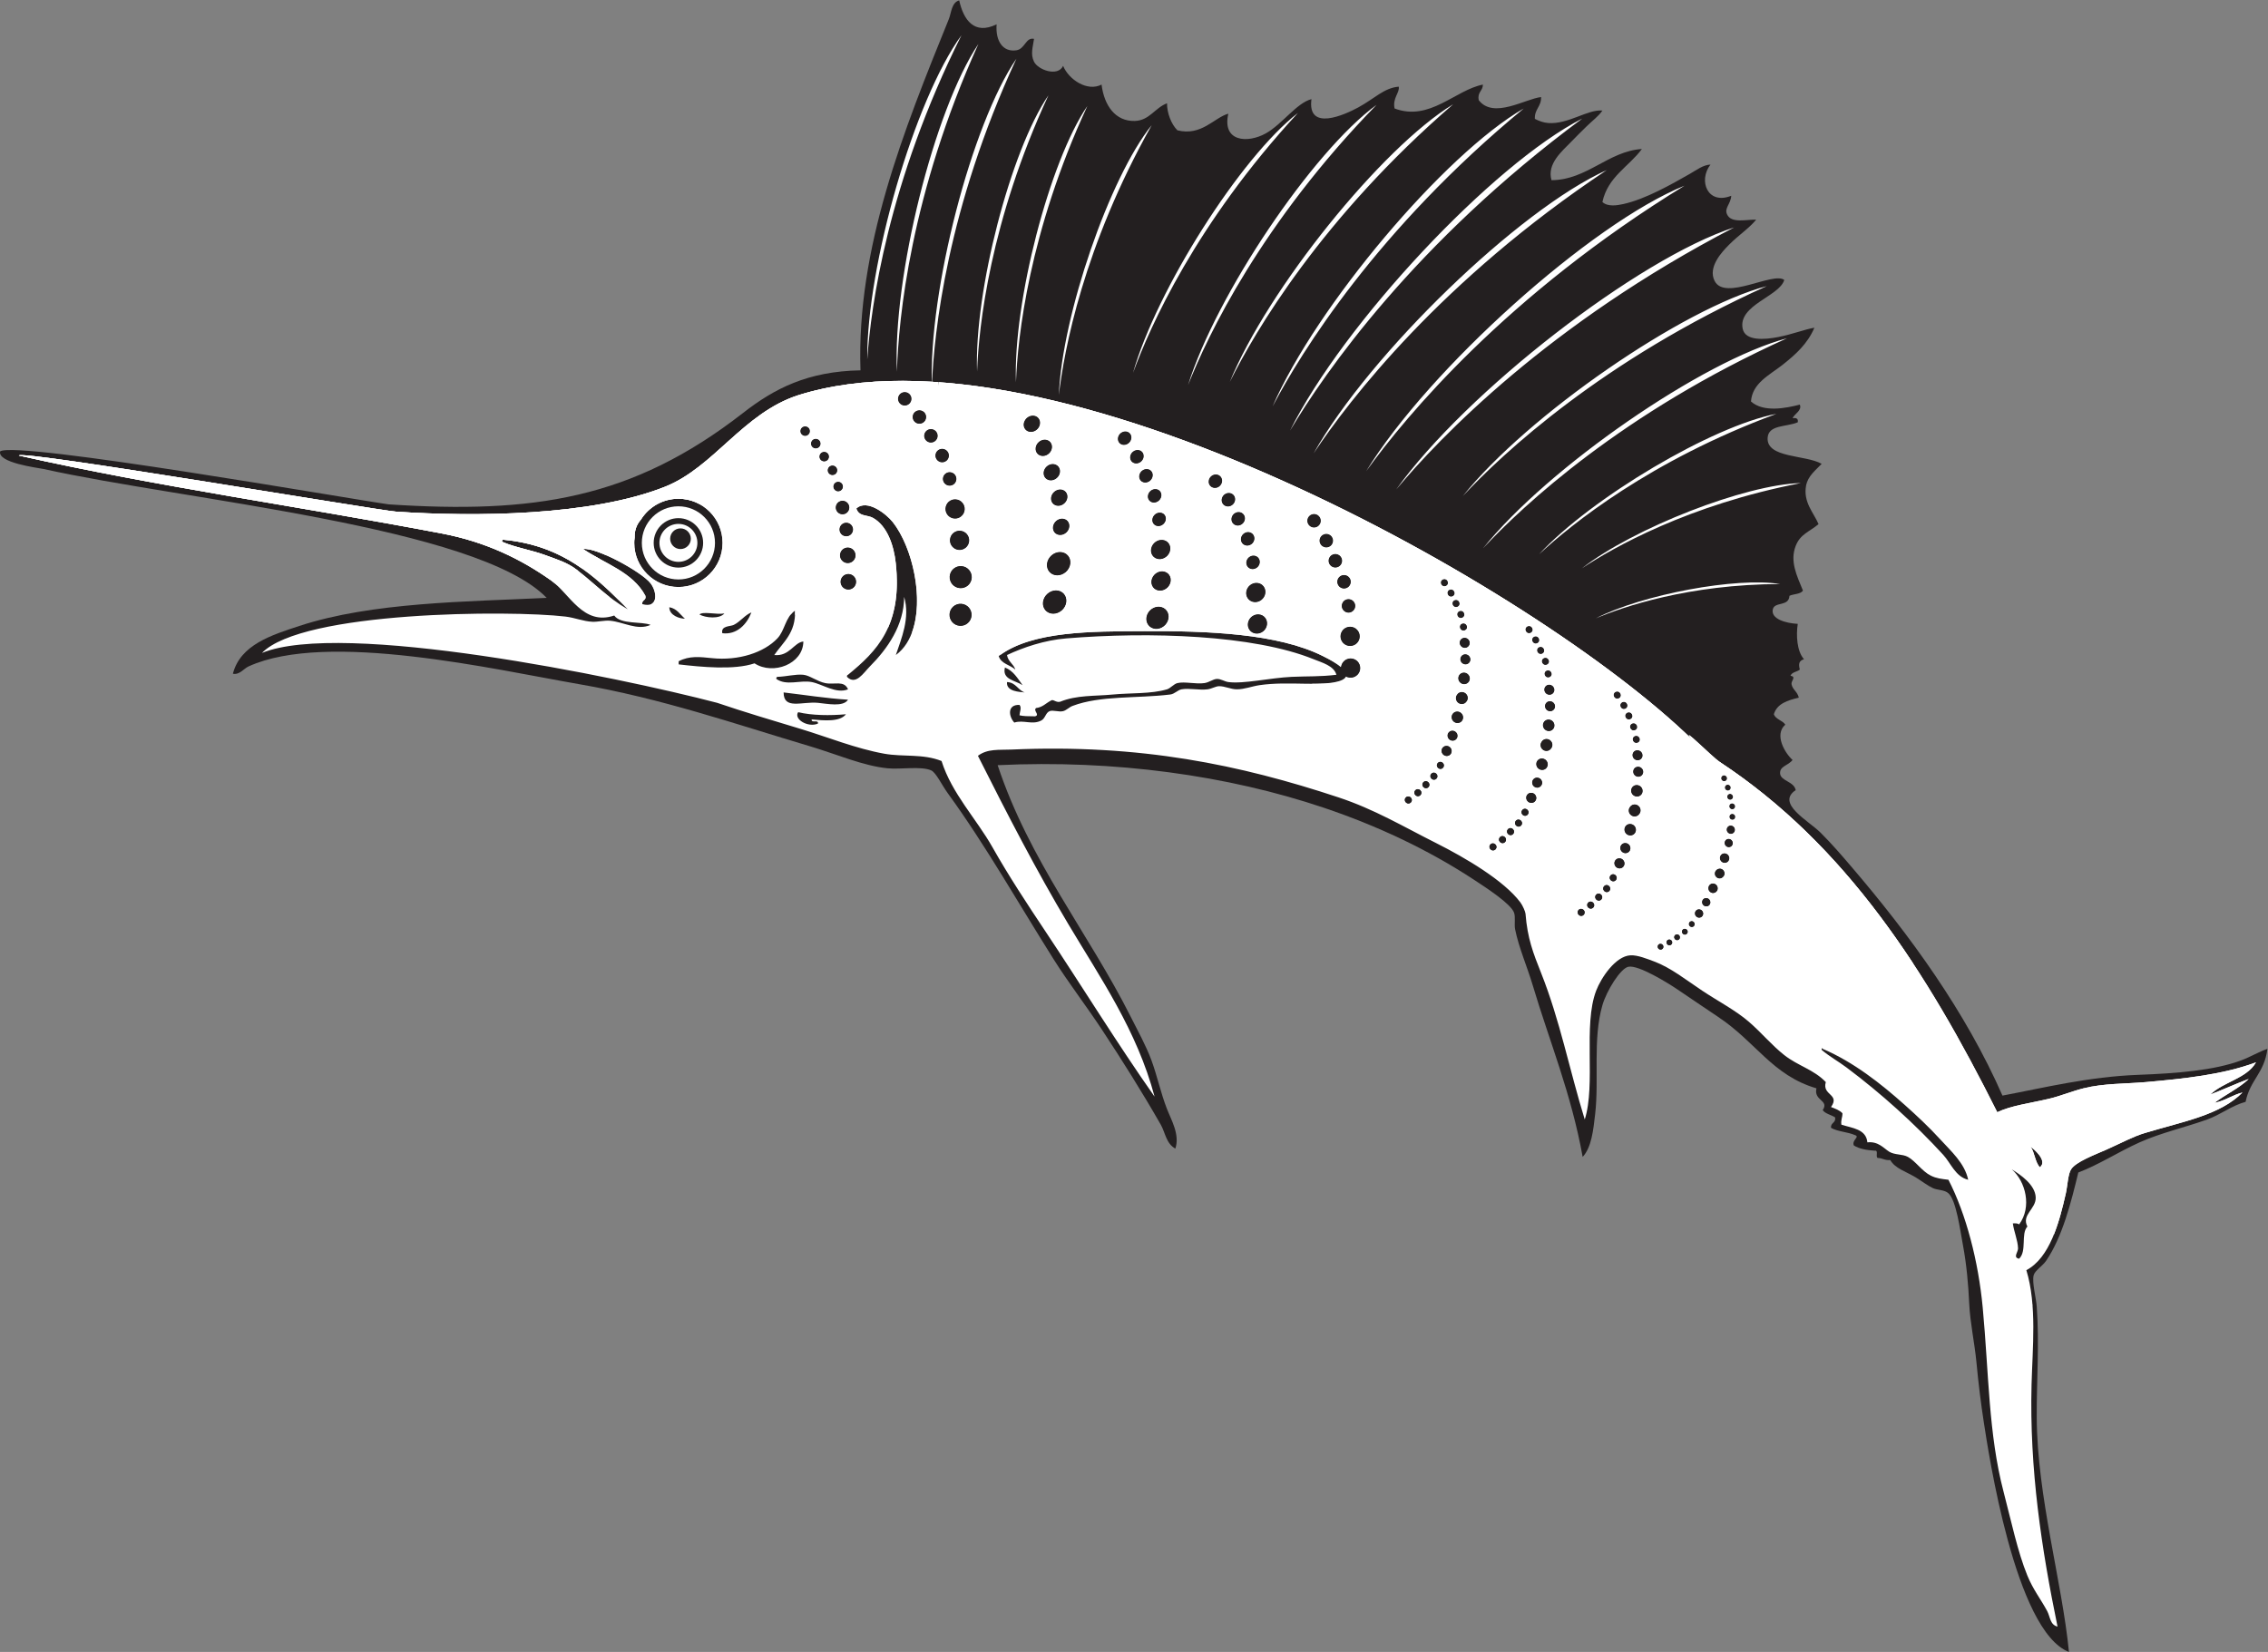 <?xml version="1.0" encoding="UTF-8" standalone="no"?>
<svg
   xmlns:dc="http://purl.org/dc/elements/1.1/"
   xmlns:cc="http://creativecommons.org/ns#"
   xmlns:rdf="http://www.w3.org/1999/02/22-rdf-syntax-ns#"
   xmlns:svg="http://www.w3.org/2000/svg"
   xmlns="http://www.w3.org/2000/svg"
   viewBox="0 0 1047.427 762.92"
   height="762.92"
   width="1047.427"
   xml:space="preserve"
   id="svg2"
   version="1.1"><rect x="0" y="0" width="1047.427" height="762.92" fill="#808080" stroke="none"/><defs
     id="defs6" /><g
     transform="matrix(1.333,0,0,-1.333,0,762.92)"
     id="g10"><g
       transform="scale(0.1)"
       id="g12"><path
         id="path14"
         style="fill:#ffffff;fill-opacity:1;fill-rule:evenodd;stroke:none"
         d="m 1739.27,3846.3 c -0.59,4.18 0.79,6.41 3.61,7.2 205.93,-18.46 321.1,-127.69 431.99,-241.2 -72.53,42.27 -114.04,89.01 -176.4,136.8 -33.9,25.98 -69.64,36.11 -108,50.39 -49.3,18.37 -103.54,26.23 -151.2,46.81 v 0" /><path
         id="path16"
         style="fill:#ffffff;fill-opacity:1;fill-rule:evenodd;stroke:none"
         d="m 2020.07,3821.09 c 43.61,7.93 202.72,-78.58 234,-118.79 23.26,-29.91 27.78,-87.76 -28.8,-72.01 -2.31,15.52 14.73,11.67 10.8,28.81 -43.64,82.36 -140.66,111.34 -216,161.99 v 0" /><path
         id="path18"
         style="fill:#ffffff;fill-opacity:1;fill-rule:evenodd;stroke:none"
         d="m 2200.07,3846.3 c -21.87,134.08 199,156.98 259.2,50.4 19.12,-33.86 37.35,-104.47 10.8,-147.6 -45.4,-73.75 -199.7,-26.05 -237.6,25.2 -13.22,17.88 -28.52,48.22 -32.4,72 z m 126,79.2 v 0 c 87.76,-4.74 129.87,-164.14 21.6,-172.8 -14.71,-1.18 -66.43,12.69 -54,7.19 33.6,-21.15 99.99,-20.3 129.6,-3.59 79.47,44.83 12.29,184.76 -79.2,194.4 -65.5,6.9 -145.52,-25.57 -129.6,-111.6 3.77,-20.4 27.71,-49.55 43.2,-54 -52.94,66.87 -0.68,144.13 68.4,140.4 z m 64.8,-129.6 v 0 c 16.77,31.63 -2.6,79.22 -21.6,93.59 -29.47,22.32 -91.59,9.79 -104.4,-21.59 -18.93,-46.36 12.94,-76.57 43.2,-86.4 32.79,-10.66 71.02,-7.82 82.8,14.4 v 0" /><path
         id="path20"
         style="fill:#ffffff;fill-opacity:1;fill-rule:evenodd;stroke:none"
         d="m 2308.07,3781.5 c -24.76,8.38 -34.82,32.89 -36,43.2 -8.82,77.26 112.89,72.21 108,-3.61 -2.07,-31.97 -34.12,-52.43 -72,-39.59 v 0" /><path
         id="path22"
         style="fill:#ffffff;fill-opacity:1;fill-rule:evenodd;stroke:none"
         d="m 2318.87,3619.49 c 26.54,-4.65 37.13,-25.26 54.01,-39.6 -17.27,-0.38 -54.07,10.71 -54.01,39.6 v 0" /><path
         id="path24"
         style="fill:#ffffff;fill-opacity:1;fill-rule:evenodd;stroke:none"
         d="m 2351.27,3421.5 c 0,3.6 0,7.2 0,10.8 37.01,19.54 73.48,15.15 115.2,10.8 92.64,-9.68 180.44,19.42 226.8,68.4 26.54,28.04 26.5,71.61 61.2,97.2 2.94,-78.54 -41.27,-109.93 -72,-154.8 52.69,-5.66 68.5,43.99 100.8,46.8 -0.73,-77.84 -104.74,-117.67 -169.2,-75.6 -70.61,-23.96 -183.58,-12.76 -262.8,-3.6 v 0" /><path
         id="path26"
         style="fill:#ffffff;fill-opacity:1;fill-rule:evenodd;stroke:none"
         d="m 2423.27,3594.3 c 11.58,11.93 58.23,-1.16 86.4,3.6 -17.08,-19.99 -64.98,-15.42 -86.4,-3.6 v 0" /><path
         id="path28"
         style="fill:#ffffff;fill-opacity:1;fill-rule:evenodd;stroke:none"
         d="m 2689.67,3371.09 c -0.59,4.2 0.79,6.41 3.6,7.21 30.86,0.78 62.5,9.94 90,7.2 22.24,-2.23 47.61,-23.08 75.6,-28.8 33.01,-6.75 65.2,10.55 79.2,-21.6 -41.43,-16.76 -88.79,18.28 -126,25.19 -41.02,7.63 -87.11,-14.2 -122.4,10.8 v 0" /><path
         id="path30"
         style="fill:#ffffff;fill-opacity:1;fill-rule:evenodd;stroke:none"
         d="m 2714.87,3324.3 c 74.13,-8.67 145.33,-20.28 223.2,-25.2 -16.77,-26.14 -72.32,-13.81 -104.4,-10.8 -55.37,5.18 -118.76,-24.98 -118.8,36 v 0" /><path
         id="path32"
         style="fill:#ffffff;fill-opacity:1;fill-rule:evenodd;stroke:none"
         d="m 2765.27,3255.9 c 48.39,-11.64 110.43,-12.07 165.6,-7.2 -21.51,-27.35 -75.51,-21.65 -118.8,-18 -2.16,-14.16 24.91,0.91 21.6,-14.4 -34.01,-14.82 -84.76,15.41 -68.4,39.6 v 0" /><path
         id="path34"
         style="fill:#ffffff;fill-opacity:1;fill-rule:evenodd;stroke:none"
         d="m 2966.87,3961.5 c 37.14,34.68 104.75,-19.89 126,-46.8 87.49,-110.81 130.31,-373.3 10.8,-460.8 18.76,56.24 50.26,127.92 28.8,201.6 -0.36,-98.51 -57.92,-180.07 -118.8,-241.2 -22.17,-22.26 -48.75,-66.81 -79.2,-36 -0.59,4.18 0.8,6.41 3.6,7.2 99.16,81.19 188.36,169.82 165.6,385.2 -6.7,63.4 -29.72,130.57 -79.2,158.4 -19.97,11.23 -48.32,3.56 -57.6,32.4 v 0" /><path
         id="path36"
         style="fill:#ffffff;fill-opacity:1;fill-rule:evenodd;stroke:none"
         d="m 4669.67,3363.9 c -95.46,-20.79 -204.06,0.69 -306,-14.41 -27.02,-3.99 -52.35,-14.58 -79.2,-14.39 -20.6,0.13 -41.01,11.23 -61.2,10.8 -11.79,-0.26 -24.9,-8.87 -39.6,-10.8 -28.59,-3.76 -64.14,4.8 -90,0 -14.17,-2.64 -23.61,-16.05 -39.6,-18 -114.45,-14.02 -241.87,-2.84 -338.4,-39.6 -11.47,-4.36 -21.31,-15.3 -32.4,-18.01 -15.59,-3.79 -34.76,4.73 -46.8,0 -13.88,-5.44 -14.82,-25.04 -28.8,-32.39 -31.37,-16.49 -61.52,3.2 -93.6,-7.21 -19.57,21.13 -25.25,62.79 18,61.2 8.44,-9.49 0.6,-24.54 0,-35.99 12.32,-3.22 30.29,-3.51 54,-3.6 18.25,5.09 -8.1,19.77 3.6,28.79 22.62,2.59 33.77,16.64 50.4,25.21 8.61,7.55 16.95,-6.99 32.4,-3.61 57.74,23.77 120.09,19.06 183.6,25.21 59.91,5.79 132.48,1.59 187.2,18 11.59,3.47 23.8,18.7 36,21.6 25.63,6.09 63.61,-4.45 93.6,0 16.46,2.44 29.94,13.91 43.2,14.39 13.45,0.5 26.07,-8.94 39.59,-10.8 52.48,-7.18 144.57,14.57 219.61,18.01 54.12,2.48 98.55,0.22 154.8,7.2 -8.5,31.3 -49.62,42.01 -79.2,53.99 -208.25,84.43 -568.94,95.64 -856.8,72.01 -75.92,-6.23 -148.29,-31.04 -205.2,-57.6 3.46,-22.94 22.48,-30.31 28.8,-50.4 -18.28,16.52 -49.66,19.94 -57.6,46.79 114.53,86.79 319.38,85.54 504,86.41 218.82,1.03 463.12,-7.93 619.2,-86.41 36.62,-18.4 89.32,-40.94 86.4,-86.39 v 0" /><path
         id="path38"
         style="fill:#ffffff;fill-opacity:1;fill-rule:evenodd;stroke:none"
         d="m 3481.67,3410.7 c 29.39,-11.41 43.87,-37.74 61.21,-61.21 -25.21,16.67 -71.87,19.17 -61.21,61.21 v 0" /><path
         id="path40"
         style="fill:#ffffff;fill-opacity:1;fill-rule:evenodd;stroke:none"
         d="m 3488.87,3360.29 c 31.01,-1.38 37.14,-27.65 61.2,-35.99 -16.02,2.03 -64.86,2.29 -61.2,35.99 v 0" /><path
         id="path42"
         style="fill:#ffffff;fill-opacity:1;fill-rule:evenodd;stroke:none"
         d="m 5263.67,2550.29 c 12.09,3.71 5.6,-11.19 7.2,-17.99 -5.35,3.05 -5.22,11.59 -7.2,17.99 v 0" /><path
         id="path44"
         style="fill:#ffffff;fill-opacity:1;fill-rule:evenodd;stroke:none"
         d="m 6311.27,2085.9 c -1.02,6.42 3.4,7.38 3.61,3.59 107.44,-45.99 201.85,-120.74 284.39,-194.39 39.91,-35.63 84.57,-77.15 122.4,-118.79 36.67,-40.39 85.34,-82.68 97.2,-140.41 -44.29,10.66 -59.71,57.24 -86.4,86.4 -97.82,106.84 -214.19,212.09 -334.8,302.41 -28.74,21.52 -60.35,38.83 -86.4,61.19 v 0" /><path
         id="path46"
         style="fill:#231f20;fill-opacity:1;fill-rule:evenodd;stroke:none"
         d="m 7168.07,0 c -186.96,71.66 -279.22,693.555 -295.2,797.09 -9.65,62.519 -18.44,132.988 -25.2,205.21 -6.43,68.68 -22.06,137.58 -25.2,205.2 -2.94,63.28 -8.84,133.14 -21.6,201.6 -10.58,56.8 -23.45,155.39 -50.4,180 -13.81,12.6 -36.88,10.2 -54.01,17.99 -17.25,7.87 -38,24 -57.59,36.02 -35.67,21.85 -72.57,31.25 -90,61.19 -18.74,-1.94 -26.68,6.91 -43.21,7.2 -8.98,3.01 4.14,28.13 -10.78,25.2 -28.17,1.84 -53.6,6.41 -72.01,18.01 -8.5,18.73 22.69,29.98 3.59,35.99 -24.83,11.16 -60.18,11.82 -82.79,25.2 -1.66,18.46 17.31,16.29 14.4,35.99 -13.7,9.11 -33.47,12.15 -43.19,25.2 23.73,35.31 -32.06,32.05 -21.61,75.61 -153.38,45.09 -209.81,161.11 -342,248.39 -43.95,29.03 -90.91,61.76 -144,97.21 -24.98,16.68 -130.1,82.99 -165.6,75.61 -27.76,-5.78 -75.63,-83.5 -90,-133.21 -34.04,-117.75 -11.03,-255.9 -25.21,-378 -6.4,-55.22 -12.46,-114.67 -43.19,-147.6 -39.08,218.55 -115.66,401.91 -172.8,594 -19.15,64.38 -48.34,130.59 -61.2,194.4 -3.5,17.36 1.84,41.99 -3.61,57.59 -10.78,30.92 -96.94,86.72 -140.39,115.22 -159.49,104.59 -336.73,187.19 -518.4,248.39 -332.3,111.95 -725.12,167.1 -1130.4,147.6 109.37,-330.85 315.56,-582.32 460.8,-871.21 24.01,-47.75 52.87,-99.61 72,-151.19 19.82,-53.49 31.78,-112.28 54,-169.2 14.82,-37.97 45.1,-88.69 28.8,-136.79 -31.71,16.93 -35.09,55.99 -50.4,82.79 -64.54,112.95 -135.34,225.41 -205.2,331.19 -54.06,81.88 -113.77,159.14 -165.6,241.21 -118.38,187.48 -235.85,395.45 -367.2,576 -20.49,28.16 -40.84,71.91 -57.6,79.2 -35.52,15.45 -104.7,2.66 -151.2,7.2 -83.59,8.16 -177.37,49.06 -266.4,75.59 -265.45,79.12 -515.86,166.41 -802.79,216.01 -288.83,49.94 -872.9,185.75 -1144.813,61.2 -16.437,-7.53 -30.972,-29.93 -53.996,-25.2 25.906,100.82 134.84,134.19 230.399,165.6 251.21,82.55 579.64,83.89 856.8,97.19 -240.58,247.82 -1258.695,338.7 -1742.398,446.41 -24.641,4.88 -160.652,21.73 -151.203,61.19 C 57.09,4197.45 1217.5,3993.55 1346.87,3975.9 c 497.94,-32.64 842.18,16.61 1227.6,316.8 108.3,84.34 223.26,144.15 406.8,147.59 -14.31,423.93 149.98,831.85 306,1216.81 8.7,21.45 9.41,57.98 36,64.79 14.86,-67.39 52.14,-120.88 129.6,-82.79 -4.51,-59.78 23.08,-96.93 68.4,-90 30.41,4.65 32.25,45.89 61.2,39.6 -3.87,-28.16 -13.08,-52.65 0,-79.21 13.94,-28.28 82.34,-53.24 100.8,-14.39 19.45,-47.43 83.9,-90.46 133.2,-64.81 9.02,-72.36 47.67,-127.9 115.2,-125.99 50.74,1.44 69.49,45.52 111.6,61.2 -0.37,-32.37 14.19,-72.33 36,-93.61 83.48,-21.1 127.58,44.31 176.39,57.6 -22.39,-97.58 66.54,-103.45 129.61,-68.4 56.66,31.51 107.2,105.82 158.4,118.8 -15.39,-113.75 115.65,-54 161.99,-28.8 56.5,30.73 89.9,68.03 140.41,72.01 4.1,-20.48 -22.3,-39.53 -14.4,-75.6 121.47,-45.9 210.49,64.41 306,82.79 -0.18,-22.61 -20.04,-25.55 -14.4,-53.99 50.86,-66.3 161.62,4.77 216,10.8 0.96,-33.37 -23.23,-41.57 -21.6,-75.6 15.22,-7.68 29.8,-13.12 46.8,-14.4 68.36,-5.15 137.17,48.48 187.2,43.19 -13.69,-20.12 -35.36,-35.67 -54,-53.99 -18.22,-17.9 -36.56,-35.85 -54,-54 -31.71,-33 -84.78,-75.89 -68.4,-133.2 123,0.64 196.96,100.6 313.2,108 -45.38,-61.42 -117.84,-95.75 -136.8,-183.6 18.49,-17.6 52.29,-11.49 72,-7.2 78.06,16.99 169.31,69.75 230.4,104.4 23.24,13.19 46.5,31.54 71.99,32.4 -43.4,-55.93 -9.72,-140.89 72.01,-108 -2.14,-29.89 -24.97,-42.43 -14.4,-64.81 15.12,-31.97 67.94,-16.72 100.8,-17.99 -26.9,-32.2 -58.55,-51.35 -93.6,-86.4 -26.19,-26.19 -74.56,-78.5 -50.4,-126.01 35.72,-70.21 202.39,33 241.2,3.61 -16.23,-57.04 -161.13,-86.95 -144,-169.2 8.97,-43.08 75.97,-37.87 122.4,-28.8 51.43,10.05 92.73,26.86 125.99,32.4 -23.26,-55.23 -65.16,-93.14 -111.59,-129.6 -43.36,-34.04 -103.85,-62.39 -108.01,-126 43.83,-38.99 121.65,-22.89 169.2,-10.8 8.04,-20.59 -17.46,-30.82 -25.19,-46.8 12.3,1.5 20.51,-1.09 18,-14.41 -39.28,-16.86 -101.76,-7.74 -104.4,-53.99 -4.04,-70.85 132.45,-58.27 187.2,-90 -20.31,-21.79 -47.79,-41.72 -54,-75.6 -10.54,-57.47 26.47,-93.62 43.2,-133.2 -31.7,-26.86 -63.11,-34.15 -79.2,-75.61 -20.72,-53.34 4.06,-103.1 25.19,-154.79 -8.69,-12.9 -32.11,-11.08 -46.79,-18 -1.94,-38.23 -51.4,-19.24 -57.6,-46.8 -7.48,-33.23 44.25,-48.15 86.4,-50.41 -6.03,-38.78 -3.22,-94.9 21.6,-122.4 -16.97,-5.43 -19.87,-15.49 -14.41,-35.99 -9.79,-8.2 -27.71,-8.29 -32.39,-21.61 21.46,-2.75 1.59,-17.91 3.6,-28.79 3.61,-19.56 20.34,-25.45 25.2,-46.8 -38.63,-9.37 -75.48,-20.53 -86.41,-57.6 6.77,-18.45 29.85,-20.56 39.61,-36 -39.61,-34.84 -0.91,-98.95 25.2,-122.4 -15.7,-19.95 -45.06,-21.29 -43.2,-46.8 1.91,-26.28 48.66,-27.41 54,-57.6 -69.24,-46.37 44.61,-105.82 86.4,-147.6 42.04,-42.03 74.96,-80.86 104.4,-115.19 205.23,-239.4 398.18,-505.02 525.6,-795.61 142.51,26.89 298.01,65.51 471.6,71.99 130.52,4.9 261.78,14.98 356.39,50.41 31.98,11.98 59.68,29.2 90,39.59 -10.33,-84 -60.45,-107.5 -75.59,-183.59 -47.16,-12.58 -85.98,-44.2 -133.2,-61.19 -77.3,-27.83 -159.78,-45.9 -234,-79.2 -74.55,-33.48 -139.62,-76.7 -212.4,-104.42 -25.01,-103.86 -55.3,-223.65 -111.6,-305.99 -12.63,-18.46 -39.23,-33.89 -43.21,-50.39 -5.97,-24.91 8.59,-77.8 10.8,-108.01 9.52,-129.28 -0.7,-254.473 0,-385.196 1.5,-273.887 87.97,-569.375 111.61,-811.504 v 0" /><path
         id="path48"
         style="fill:#ffffff;fill-opacity:1;fill-rule:evenodd;stroke:none"
         d="m 7657.67,1931.09 c 45.01,17.41 87.62,37.17 133.2,54.01 -34.37,-32.83 -80.58,-53.83 -118.8,-82.8 37.09,7.31 61.58,27.21 97.2,36 -77.95,-78.38 -202.54,-99.53 -338.4,-140.41 -42.03,-12.64 -82.71,-35.19 -133.2,-57.6 -40.86,-18.1 -105.66,-42.05 -122.4,-68.4 -10.65,-16.75 -12.2,-57.18 -18,-82.79 -23.1,-102.13 -55.56,-223.4 -136.8,-266.4 37.02,-121.59 21.3,-269.42 18,-396.001 -7.63,-292.871 34.82,-571.152 90,-838.808 -26.21,6.113 -25.01,33.398 -36,54.004 -20.83,39.101 -48.27,73.3 -68.4,122.402 -33.75,82.305 -55.85,188.476 -82.8,291.601 -52.07,199.219 -50.72,409.786 -72,637.212 -14.94,159.74 -57.12,323.04 -118.8,442.79 -24.69,3.06 -41.29,4.51 -61.2,14.39 -30.27,15.04 -52.81,50.35 -79.2,64.81 -19.17,10.51 -45.19,6.03 -64.8,18.01 -18.04,11.01 -37.33,36.64 -75.6,32.4 -4.35,46.05 -51.74,49.04 -90,61.19 -2.66,17.05 4.05,24.75 3.6,39.61 -9.76,10.62 -24.92,15.88 -39.6,21.58 32.42,45.47 -31.96,39.92 -18.01,86.41 -41.8,43.73 -95.94,55.78 -143.99,93.59 -43.49,34.26 -78.88,77.6 -122.4,115.22 -46.01,39.74 -105.93,70.7 -162,107.98 -56.03,37.27 -108.89,79.61 -165.6,100.8 -25.35,9.48 -58.17,22.88 -82.8,21.61 -51.69,-2.64 -101.61,-77.62 -118.8,-122.41 -45.89,-119.53 -0.72,-325.05 -39.6,-446.38 -53.21,172.48 -85.81,343.36 -151.2,507.59 -27.79,69.83 -47.33,120.1 -54,205.2 -0.56,7.23 -9.7,28.55 -18,39.59 -56.82,75.64 -190.16,154.2 -291.61,205.21 -115.04,57.84 -214.11,117.27 -338.39,158.4 -341.11,112.89 -685.95,185.3 -1134,165.6 -41.89,-1.85 -81.81,3.6 -115.2,-21.6 102.25,-203.23 201.1,-395.03 313.2,-583.2 110.66,-185.76 237.75,-368.22 298.8,-597.59 -131.66,187.36 -250.92,381.81 -378,572.4 -63.07,94.57 -126.82,191.21 -183.6,291.58 -56.18,99.33 -140.77,185.9 -176.4,298.81 -64.62,25.82 -133.12,13.57 -198,25.19 -99.18,17.79 -196.45,57.67 -291.6,86.41 -97.54,29.45 -194.54,58.24 -288,90 -347.21,90.93 -1299.84,286.31 -1576.802,172.79 139.762,144.79 859.892,148.75 1051.202,126.01 33.85,-4.03 62.22,-16.7 93.6,-18 19.6,-0.82 41.55,5.42 61.2,3.6 47.05,-4.38 94.31,-35.08 140.4,-14.4 -31.28,12.66 -103.46,0.7 -126,32.4 -108.11,-36.53 -154.55,76.54 -219.6,122.4 -102.36,72.15 -223.45,132.54 -378,162 -485.74,92.58 -990.271,163.03 -1465.2,270 7.641,19.82 1245.861,-190.25 1306.801,-194.4 270.13,-18.41 676.68,-15.58 932.4,86.4 168.99,67.39 270.52,255.28 460.8,316.8 879.59,277.08 2556.11,-666.21 3096,-1191.6 -43.87,53.8 73.33,-63.48 97.2,-79.2 437.15,-287.87 717.24,-725.52 961.2,-1213.2 47.35,22.97 112.02,30.73 180,46.8 38.75,9.16 78.4,25.88 118.8,36 69.97,17.51 145.16,15.37 216,21.6 134.05,11.79 267.7,26.07 381.59,68.4 -33.17,-56.82 -112.9,-67.09 -158.39,-111.61 z M 2945.59,3733.77 c 14.41,-3.55 23.23,-18.11 19.68,-32.53 -3.54,-14.41 -18.11,-23.23 -32.53,-19.69 -14.41,3.55 -23.22,18.12 -19.68,32.53 3.55,14.42 18.11,23.24 32.53,19.69 z M 5967.3,2711.04 c 7.54,-5.02 9.79,-15.18 5,-22.68 -0.91,-1.43 -2.01,-2.66 -3.24,-3.67 -3.53,-3.6 -8.72,-5.43 -14.13,-4.46 -8.84,1.61 -14.89,10.1 -13.51,18.99 0.61,4.02 2.65,7.44 5.51,9.82 5.23,5.37 13.75,6.39 20.37,2 z m -215.7,-277.47 c 5.37,-0.97 10.41,2.62 11.24,8.03 0.83,5.39 -2.85,10.57 -8.22,11.53 -5.36,0.97 -10.4,-2.62 -11.23,-8.01 -0.84,-5.41 2.85,-10.57 8.21,-11.55 z m 30.53,14.95 c 5.37,-0.98 10.4,2.61 11.24,8.02 0.83,5.39 -2.85,10.57 -8.21,11.53 -5.37,0.97 -10.41,-2.62 -11.24,-8.03 -0.83,-5.39 2.84,-10.55 8.21,-11.52 z m 26.7,17.81 c 5.37,-0.96 10.4,2.62 11.23,8.03 0.84,5.39 -2.84,10.56 -8.21,11.54 -5.37,0.96 -10.4,-2.64 -11.24,-8.03 -0.84,-5.41 2.85,-10.57 8.22,-11.54 z m 26.9,19.22 c 5.38,-0.98 10.4,2.61 11.24,8.02 0.83,5.39 -2.84,10.57 -8.21,11.53 -5.37,0.97 -10.4,-2.62 -11.24,-8.01 -0.83,-5.41 2.84,-10.57 8.21,-11.54 z m 24.04,26.42 c 5.37,-0.97 10.4,2.62 11.24,8.03 0.83,5.39 -2.86,10.57 -8.23,11.52 -5.37,0.98 -10.4,-2.61 -11.23,-8.02 -0.83,-5.39 2.84,-10.57 8.22,-11.53 z m 24.63,32.42 c 7.69,-1.38 14.89,3.75 16.09,11.49 1.18,7.73 -4.08,15.12 -11.77,16.5 -7.67,1.41 -14.88,-3.75 -16.08,-11.46 -1.18,-7.74 4.08,-15.14 11.76,-16.53 z m 24.84,39.09 c 7.69,-1.39 14.88,3.75 16.07,11.48 1.19,7.74 -4.07,15.12 -11.76,16.5 -7.68,1.39 -14.88,-3.75 -16.07,-11.48 -1.19,-7.71 4.07,-15.12 11.76,-16.5 z m 23.29,46.32 c 8.84,-1.58 17.12,4.34 18.49,13.23 1.37,8.88 -4.68,17.38 -13.52,18.98 -8.84,1.58 -17.12,-4.33 -18.48,-13.22 -1.38,-8.89 4.67,-17.38 13.51,-18.99 z m 46.1,405.36 c 4.58,-3.04 5.94,-9.22 3.03,-13.77 -2.91,-4.57 -8.99,-5.79 -13.59,-2.75 -4.59,3.05 -5.94,9.23 -3.03,13.79 2.91,4.56 8.99,5.78 13.59,2.73 z m 12.72,-32.39 c 4.59,-3.04 5.95,-9.22 3.04,-13.77 -2.91,-4.57 -9,-5.79 -13.59,-2.75 -4.58,3.05 -5.94,9.22 -3.03,13.79 2.91,4.56 9,5.78 13.58,2.73 z m 8.03,-31.82 c 4.58,-3.05 5.94,-9.22 3.03,-13.78 -2.91,-4.56 -8.99,-5.79 -13.58,-2.74 -4.59,3.05 -5.95,9.22 -3.04,13.78 2.91,4.56 9,5.79 13.59,2.74 z m 7.27,-33 c 4.59,-3.06 5.94,-9.23 3.04,-13.78 -2.92,-4.57 -9.01,-5.79 -13.58,-2.74 -4.59,3.04 -5.97,9.21 -3.04,13.78 2.91,4.56 8.99,5.78 13.58,2.74 z m 0.44,-36.31 c 4.59,-3.05 5.95,-9.21 3.04,-13.77 -2.91,-4.57 -9,-5.79 -13.59,-2.74 -4.59,3.05 -5.94,9.22 -3.03,13.78 2.92,4.56 9,5.78 13.58,2.73 z m -3.04,-41.13 c 6.58,-4.38 8.52,-13.21 4.35,-19.73 -4.17,-6.52 -12.87,-8.28 -19.44,-3.92 -6.57,4.35 -8.51,13.2 -4.34,19.72 4.17,6.53 12.87,8.28 19.43,3.93 z m -7.23,-46.19 c 6.58,-4.36 8.52,-13.19 4.35,-19.73 -4.17,-6.52 -12.87,-8.28 -19.43,-3.91 -6.57,4.36 -8.52,13.19 -4.35,19.71 4.17,6.54 12.88,8.28 19.43,3.93 z m -13.1,-50.45 c 7.56,-5 9.8,-15.18 5,-22.68 -4.78,-7.5 -14.8,-9.53 -22.35,-4.51 -7.55,5.02 -9.79,15.18 -5,22.68 4.79,7.52 14.8,9.53 22.35,4.51 z m -312.58,170.72 c 10.27,-4.22 15.38,-15.88 11.41,-26.02 -0.75,-1.93 -1.77,-3.65 -3,-5.17 -3.39,-5.16 -9.18,-8.59 -15.89,-8.71 -10.98,-0.19 -20.28,8.56 -20.75,19.55 -0.21,4.97 1.41,9.55 4.28,13.1 4.99,7.7 14.96,10.95 23.95,7.25 z M 5478.52,2550.2 c 6.69,0.11 11.86,5.62 11.58,12.3 -0.3,6.68 -5.94,11.99 -12.61,11.88 -6.68,-0.12 -11.85,-5.63 -11.57,-12.31 0.29,-6.68 5.94,-11.99 12.6,-11.87 z m 33.07,25.21 c 6.68,0.12 11.86,5.63 11.57,12.3 -0.29,6.68 -5.93,12 -12.6,11.88 -6.68,-0.12 -11.86,-5.63 -11.58,-12.3 0.3,-6.68 5.94,-12 12.61,-11.88 z m 27.79,27.73 c 6.67,0.12 11.85,5.63 11.56,12.31 -0.29,6.68 -5.93,12.01 -12.61,11.89 -6.67,-0.11 -11.85,-5.64 -11.56,-12.3 0.28,-6.68 5.93,-12.01 12.61,-11.9 z m 27.7,29.5 c 6.67,0.11 11.86,5.62 11.56,12.3 -0.28,6.68 -5.93,11.99 -12.6,11.88 -6.68,-0.12 -11.86,-5.63 -11.57,-12.31 0.29,-6.68 5.93,-11.99 12.61,-11.87 z m 22.53,37.44 c 6.68,0.12 11.85,5.62 11.57,12.3 -0.29,6.68 -5.93,12 -12.61,11.88 -6.68,-0.12 -11.85,-5.63 -11.57,-12.31 0.3,-6.68 5.94,-12.01 12.61,-11.87 z m 21.83,44.78 c 9.54,0.18 16.96,8.05 16.55,17.62 -0.41,9.55 -8.5,17.17 -18.05,16.99 -9.55,-0.15 -16.96,-8.04 -16.55,-17.61 0.41,-9.56 8.5,-17.17 18.05,-17 z m 20.47,52.82 c 9.55,0.17 16.97,8.06 16.56,17.61 -0.41,9.55 -8.5,17.17 -18.05,17 -9.55,-0.16 -16.97,-8.05 -16.55,-17.6 0.41,-9.57 8.49,-17.19 18.04,-17.01 z m 16.9,61.15 c 10.99,0.19 19.51,9.28 19.03,20.25 -0.46,11 -9.77,19.76 -20.75,19.56 -10.98,-0.19 -19.51,-9.26 -19.03,-20.26 0.46,-10.98 9.76,-19.75 20.75,-19.55 z m -41.41,497.4 c 6.23,-2.57 9.34,-9.65 6.92,-15.81 -2.39,-6.17 -9.4,-9.1 -15.64,-6.53 -6.23,2.56 -9.33,9.64 -6.92,15.81 2.4,6.17 9.4,9.09 15.64,6.53 z m 23,-35.84 c 6.23,-2.56 9.33,-9.64 6.94,-15.8 -2.42,-6.17 -9.42,-9.09 -15.65,-6.53 -6.24,2.56 -9.33,9.64 -6.93,15.81 2.4,6.17 9.41,9.09 15.64,6.52 z m 17.23,-36.27 c 6.23,-2.56 9.33,-9.64 6.92,-15.81 -2.4,-6.16 -9.41,-9.09 -15.64,-6.52 -6.23,2.56 -9.34,9.64 -6.93,15.8 2.41,6.18 9.41,9.09 15.65,6.53 z m 16.6,-37.87 c 6.23,-2.56 9.32,-9.64 6.92,-15.8 -2.4,-6.18 -9.41,-9.1 -15.64,-6.53 -6.23,2.56 -9.34,9.63 -6.94,15.8 2.41,6.17 9.42,9.09 15.66,6.53 z m 9.19,-43.45 c 6.23,-2.56 9.33,-9.64 6.92,-15.81 -2.4,-6.16 -9.4,-9.08 -15.63,-6.53 -6.24,2.57 -9.35,9.65 -6.94,15.81 2.41,6.17 9.42,9.1 15.65,6.53 z m 6.17,-50.09 c 8.93,-3.67 13.37,-13.8 9.92,-22.63 -3.45,-8.83 -13.46,-13.01 -22.39,-9.35 -8.92,3.67 -13.36,13.81 -9.92,22.64 3.44,8.82 13.48,13.01 22.39,9.34 z m 2.34,-57.14 c 8.93,-3.66 13.37,-13.8 9.93,-22.62 -3.45,-8.83 -13.47,-13.02 -22.4,-9.35 -8.91,3.67 -13.35,13.8 -9.91,22.63 3.44,8.82 13.47,13.01 22.38,9.34 z m -3.68,-63.66 c 10.26,-4.21 15.38,-15.87 11.41,-26.02 -3.96,-10.15 -15.49,-14.97 -25.75,-10.75 -10.27,4.22 -15.37,15.88 -11.41,26.03 3.96,10.15 15.5,14.96 25.75,10.74 z m -312.61,159.57 c 10.26,-4.22 15.37,-15.88 11.4,-26.03 -0.75,-1.92 -1.77,-3.65 -3,-5.16 -3.39,-5.16 -9.18,-8.59 -15.89,-8.71 -10.99,-0.19 -20.28,8.56 -20.76,19.55 -0.21,4.98 1.42,9.55 4.29,13.1 4.98,7.7 14.96,10.95 23.96,7.25 z m -192.62,-384.39 c 6.68,0.12 11.86,5.62 11.56,12.3 -0.28,6.66 -5.93,12 -12.61,11.88 -6.67,-0.12 -11.85,-5.63 -11.56,-12.31 0.28,-6.67 5.94,-12.01 12.61,-11.87 z m 33.07,25.2 c 6.66,0.11 11.85,5.62 11.55,12.3 -0.28,6.68 -5.92,12.01 -12.6,11.89 -6.67,-0.11 -11.86,-5.64 -11.56,-12.32 0.28,-6.66 5.93,-11.99 12.61,-11.87 z m 27.78,27.75 c 6.67,0.12 11.85,5.62 11.56,12.3 -0.29,6.68 -5.93,12.01 -12.61,11.88 -6.67,-0.12 -11.85,-5.63 -11.56,-12.31 0.28,-6.68 5.93,-11.99 12.61,-11.87 z m 27.7,29.47 c 6.67,0.13 11.86,5.64 11.57,12.31 -0.29,6.68 -5.93,12 -12.61,11.89 -6.68,-0.12 -11.86,-5.63 -11.57,-12.31 0.29,-6.68 5.93,-12.01 12.61,-11.89 z m 22.53,37.45 c 6.68,0.11 11.86,5.63 11.56,12.31 -0.28,6.67 -5.93,12 -12.6,11.87 -6.67,-0.11 -11.86,-5.63 -11.56,-12.3 0.28,-6.68 5.93,-12 12.6,-11.88 z m 21.83,44.79 c 9.55,0.17 16.96,8.05 16.55,17.62 -0.41,9.55 -8.5,17.17 -18.05,17 -9.55,-0.17 -16.97,-8.06 -16.55,-17.62 0.41,-9.55 8.49,-17.17 18.05,-17 z m 20.48,52.82 c 9.55,0.16 16.96,8.06 16.55,17.61 -0.42,9.56 -8.5,17.17 -18.05,17 -9.56,-0.16 -16.97,-8.05 -16.56,-17.61 0.41,-9.56 8.5,-17.18 18.06,-17 z m 16.89,61.15 c 10.99,0.2 19.51,9.27 19.04,20.26 -0.48,10.99 -9.77,19.75 -20.76,19.56 -10.98,-0.2 -19.51,-9.27 -19.04,-20.27 0.48,-10.98 9.76,-19.74 20.76,-19.55 z m -41.41,497.39 c 6.24,-2.56 9.34,-9.64 6.93,-15.81 -2.4,-6.17 -9.41,-9.09 -15.64,-6.53 -6.24,2.57 -9.34,9.65 -6.93,15.82 2.4,6.16 9.4,9.09 15.64,6.52 z m 23,-35.83 c 6.24,-2.56 9.34,-9.64 6.93,-15.81 -2.41,-6.16 -9.41,-9.09 -15.64,-6.53 -6.24,2.56 -9.34,9.65 -6.93,15.82 2.4,6.17 9.41,9.08 15.64,6.52 z m 17.22,-36.27 c 6.24,-2.56 9.34,-9.64 6.93,-15.81 -2.4,-6.16 -9.41,-9.09 -15.64,-6.53 -6.23,2.57 -9.34,9.65 -6.92,15.81 2.4,6.17 9.4,9.09 15.63,6.53 z m 16.6,-37.87 c 6.23,-2.56 9.34,-9.64 6.93,-15.81 -2.4,-6.17 -9.41,-9.09 -15.64,-6.53 -6.23,2.57 -9.34,9.65 -6.93,15.81 2.4,6.17 9.41,9.09 15.64,6.53 z m 9.2,-43.45 c 6.23,-2.56 9.34,-9.64 6.93,-15.81 -2.41,-6.17 -9.42,-9.09 -15.65,-6.53 -6.23,2.57 -9.33,9.65 -6.92,15.81 2.4,6.17 9.4,9.1 15.64,6.53 z m 6.17,-50.1 c 8.93,-3.66 13.36,-13.79 9.92,-22.62 -3.44,-8.83 -13.47,-13.01 -22.39,-9.34 -8.92,3.66 -13.36,13.8 -9.92,22.62 3.45,8.83 13.48,13.02 22.39,9.34 z m 2.35,-57.13 c 8.92,-3.67 13.37,-13.8 9.92,-22.63 -3.45,-8.83 -13.48,-13.01 -22.39,-9.34 -8.92,3.66 -13.36,13.8 -9.93,22.63 3.45,8.83 13.48,13.01 22.4,9.34 z m -3.68,-63.66 c 10.25,-4.21 15.36,-15.87 11.4,-26.02 -3.96,-10.15 -15.49,-14.97 -25.75,-10.75 -10.26,4.22 -15.37,15.88 -11.41,26.03 3.97,10.15 15.49,14.96 25.76,10.74 z m -300.33,95.22 c 10.27,-4.22 15.37,-15.88 11.41,-26.03 -0.74,-1.92 -1.77,-3.65 -3,-5.16 -3.38,-5.16 -9.18,-8.6 -15.89,-8.71 -10.98,-0.2 -20.28,8.56 -20.75,19.55 -0.21,4.97 1.41,9.55 4.28,13.1 4.99,7.7 14.96,10.94 23.95,7.25 z m -192.62,-384.4 c 6.68,0.12 11.87,5.63 11.58,12.31 -0.29,6.68 -5.94,11.99 -12.61,11.87 -6.68,-0.11 -11.86,-5.62 -11.57,-12.3 0.29,-6.68 5.94,-12 12.6,-11.88 z m 33.07,25.21 c 6.68,0.12 11.86,5.63 11.58,12.3 -0.3,6.68 -5.94,12 -12.61,11.89 -6.68,-0.12 -11.86,-5.64 -11.57,-12.31 0.29,-6.67 5.93,-12 12.6,-11.88 z m 27.79,27.75 c 6.68,0.12 11.85,5.62 11.56,12.3 -0.29,6.68 -5.93,12.01 -12.61,11.88 -6.67,-0.12 -11.86,-5.63 -11.56,-12.3 0.28,-6.68 5.93,-12 12.61,-11.88 z m 27.7,29.47 c 6.67,0.13 11.85,5.64 11.56,12.31 -0.28,6.68 -5.92,12 -12.6,11.89 -6.68,-0.12 -11.86,-5.63 -11.57,-12.31 0.29,-6.68 5.94,-12 12.61,-11.89 z m 22.53,37.45 c 6.68,0.12 11.86,5.63 11.57,12.31 -0.29,6.67 -5.94,11.99 -12.6,11.87 -6.68,-0.11 -11.86,-5.63 -11.58,-12.3 0.29,-6.68 5.94,-12 12.61,-11.88 z m 21.82,44.79 c 9.56,0.17 16.97,8.05 16.56,17.62 -0.41,9.55 -8.5,17.17 -18.05,17 -9.55,-0.17 -16.96,-8.06 -16.55,-17.62 0.41,-9.56 8.49,-17.17 18.04,-17 z m 20.48,52.82 c 9.56,0.16 16.97,8.05 16.56,17.61 -0.41,9.56 -8.5,17.17 -18.05,17 -9.55,-0.17 -16.97,-8.05 -16.56,-17.61 0.42,-9.56 8.49,-17.18 18.05,-17 z m 16.9,61.15 c 10.98,0.19 19.51,9.26 19.04,20.26 -0.48,10.99 -9.77,19.75 -20.76,19.55 -10.99,-0.19 -19.51,-9.27 -19.03,-20.26 0.46,-10.99 9.76,-19.74 20.75,-19.55 z m -41.41,497.39 c 6.23,-2.56 9.34,-9.64 6.93,-15.81 -2.41,-6.17 -9.41,-9.09 -15.64,-6.53 -6.24,2.57 -9.34,9.65 -6.93,15.82 2.4,6.16 9.41,9.08 15.64,6.52 z m 23,-35.83 c 6.23,-2.56 9.34,-9.64 6.93,-15.81 -2.41,-6.16 -9.41,-9.09 -15.64,-6.53 -6.23,2.56 -9.34,9.65 -6.93,15.82 2.4,6.16 9.41,9.08 15.64,6.52 z m 17.23,-36.27 c 6.23,-2.56 9.33,-9.64 6.92,-15.81 -2.4,-6.17 -9.4,-9.09 -15.64,-6.53 -6.23,2.56 -9.34,9.65 -6.93,15.81 2.4,6.17 9.41,9.09 15.65,6.53 z m 16.6,-37.87 c 6.23,-2.56 9.33,-9.64 6.92,-15.81 -2.4,-6.17 -9.41,-9.09 -15.64,-6.53 -6.23,2.57 -9.34,9.64 -6.93,15.81 2.41,6.17 9.41,9.09 15.65,6.53 z m 9.19,-43.45 c 6.23,-2.56 9.33,-9.64 6.93,-15.81 -2.41,-6.17 -9.41,-9.09 -15.65,-6.53 -6.23,2.57 -9.33,9.65 -6.93,15.81 2.41,6.17 9.42,9.1 15.65,6.53 z m 6.17,-50.1 c 8.93,-3.66 13.37,-13.79 9.92,-22.62 -3.45,-8.83 -13.47,-13.01 -22.39,-9.35 -8.92,3.67 -13.36,13.8 -9.92,22.63 3.45,8.83 13.47,13.01 22.39,9.34 z m 2.34,-57.13 c 8.93,-3.67 13.37,-13.8 9.93,-22.63 -3.45,-8.83 -13.47,-13.01 -22.4,-9.34 -8.92,3.66 -13.36,13.8 -9.91,22.63 3.44,8.82 13.47,13.01 22.38,9.34 z m -3.68,-63.66 c 10.27,-4.21 15.37,-15.88 11.41,-26.02 -3.96,-10.15 -15.49,-14.97 -25.75,-10.75 -10.26,4.22 -15.37,15.88 -11.41,26.03 3.97,10.15 15.5,14.96 25.75,10.74 z m -517.96,549.17 c 11.86,-4.93 17.47,-18.54 12.55,-30.38 -4.93,-11.86 -18.54,-17.49 -30.4,-12.56 -11.85,4.93 -17.47,18.54 -12.55,30.39 4.94,11.86 18.55,17.47 30.4,12.55 z m 42.47,-68.87 c 11.85,-4.93 17.46,-18.53 12.54,-30.39 -4.93,-11.86 -18.53,-17.48 -30.39,-12.55 -11.85,4.93 -17.48,18.54 -12.55,30.39 4.93,11.85 18.54,17.48 30.4,12.55 z m 31.32,-69.73 c 11.86,-4.92 17.47,-18.53 12.55,-30.39 -4.92,-11.85 -18.53,-17.47 -30.39,-12.54 -11.86,4.92 -17.48,18.53 -12.55,30.39 4.92,11.85 18.54,17.47 30.39,12.54 z m 30.06,-72.79 c 11.86,-4.92 17.47,-18.54 12.55,-30.39 -4.93,-11.85 -18.54,-17.48 -30.39,-12.55 -11.86,4.93 -17.48,18.54 -12.55,30.39 4.92,11.85 18.54,17.48 30.39,12.55 z m 15.55,-83.52 c 11.85,-4.92 17.48,-18.53 12.55,-30.39 -4.93,-11.85 -18.54,-17.48 -30.39,-12.55 -11.86,4.93 -17.47,18.54 -12.55,30.39 4.93,11.86 18.53,17.48 30.39,12.55 z m 9.42,-96.29 c 16.97,-7.05 25.01,-26.53 17.96,-43.5 -7.05,-16.97 -26.52,-25.01 -43.49,-17.96 -16.97,7.05 -25.02,26.53 -17.97,43.5 7.06,16.97 26.54,25.01 43.5,17.96 z m -471.41,529.18 c 12.06,-3.7 18.19,-16.67 13.69,-28.96 -4.49,-12.3 -17.91,-19.27 -29.96,-15.57 -12.07,3.69 -18.2,16.66 -13.69,28.96 4.49,12.29 17.91,19.26 29.96,15.57 z m 45.06,-64.2 c 12.07,-3.7 18.2,-16.66 13.69,-28.96 -4.49,-12.3 -17.91,-19.28 -29.96,-15.57 -12.06,3.69 -18.19,16.66 -13.7,28.95 4.5,12.3 17.92,19.27 29.97,15.58 z m 33.97,-66.18 c 12.05,-3.7 18.18,-16.67 13.69,-28.97 -4.5,-12.29 -17.92,-19.26 -29.97,-15.57 -12.06,3.7 -18.19,16.67 -13.69,28.97 4.49,12.29 17.91,19.26 29.97,15.57 z m 32.78,-69.37 c 12.06,-3.7 18.19,-16.67 13.69,-28.96 -4.49,-12.29 -17.91,-19.27 -29.97,-15.57 -12.05,3.7 -18.18,16.67 -13.69,28.96 4.5,12.29 17.92,19.26 29.97,15.57 z m 18.66,-81.51 c 12.07,-3.69 18.19,-16.66 13.69,-28.96 -4.49,-12.29 -17.91,-19.27 -29.96,-15.57 -12.05,3.7 -18.19,16.67 -13.7,28.96 4.5,12.3 17.92,19.27 29.97,15.57 z m 13,-94.84 c 17.26,-5.29 26.04,-23.85 19.6,-41.45 -6.43,-17.6 -25.64,-27.57 -42.9,-22.28 -17.24,5.29 -26.02,23.84 -19.59,41.44 6.44,17.6 25.65,27.58 42.89,22.29 z m 5.78,-109.09 c 17.26,-5.29 26.03,-23.85 19.59,-41.45 -6.43,-17.59 -25.64,-27.57 -42.89,-22.28 -17.25,5.29 -26.04,23.85 -19.6,41.45 6.44,17.59 25.65,27.57 42.9,22.28 z m -462.79,634.16 c 11.91,-3.7 17.52,-16.66 12.54,-28.96 -4.98,-12.29 -18.67,-19.27 -30.58,-15.57 -11.91,3.7 -17.52,16.66 -12.54,28.96 4.98,12.29 18.67,19.27 30.58,15.57 z m 42.53,-64.2 c 11.91,-3.7 17.53,-16.67 12.55,-28.96 -4.98,-12.3 -18.68,-19.27 -30.59,-15.57 -11.91,3.69 -17.53,16.66 -12.55,28.96 4.98,12.29 18.68,19.26 30.59,15.57 z m 31.34,-66.18 c 11.91,-3.7 17.53,-16.67 12.55,-28.96 -4.98,-12.3 -18.68,-19.27 -30.59,-15.58 -11.91,3.7 -17.53,16.67 -12.55,28.96 4.98,12.3 18.68,19.27 30.59,15.58 z m 30.05,-69.37 c 11.91,-3.69 17.53,-16.66 12.54,-28.96 -4.97,-12.29 -18.68,-19.27 -30.58,-15.57 -11.91,3.7 -17.53,16.66 -12.55,28.96 4.98,12.29 18.68,19.27 30.59,15.57 z m 15.44,-81.51 c 11.9,-3.7 17.52,-16.66 12.54,-28.96 -4.98,-12.29 -18.68,-19.27 -30.58,-15.57 -11.92,3.7 -17.53,16.67 -12.55,28.96 4.98,12.3 18.68,19.27 30.59,15.57 z m 9.24,-94.84 c 17.05,-5.29 25.09,-23.84 17.96,-41.44 -7.12,-17.6 -26.73,-27.58 -43.78,-22.29 -17.04,5.29 -25.08,23.85 -17.95,41.45 7.13,17.6 26.73,27.58 43.77,22.28 z m 1.47,-109.08 c 17.05,-5.3 25.09,-23.86 17.96,-41.45 -7.13,-17.6 -26.74,-27.58 -43.78,-22.29 -17.05,5.29 -25.09,23.85 -17.96,41.45 7.13,17.6 26.74,27.57 43.78,22.29 z m -10.54,-122.77 c 19.6,-6.09 28.85,-27.43 20.66,-47.67 -8.21,-20.24 -30.75,-31.71 -50.36,-25.63 -19.59,6.09 -28.84,27.43 -20.64,47.67 8.19,20.24 30.74,31.71 50.34,25.63 z m -436.04,661.62 c 13.62,-5.99 18.44,-22.47 10.75,-36.8 -7.69,-14.34 -24.98,-21.11 -38.6,-15.12 -13.62,5.98 -18.44,22.46 -10.74,36.79 7.68,14.34 24.97,21.11 38.59,15.13 z m 41.32,-83.43 c 13.62,-5.99 18.44,-22.47 10.75,-36.8 -7.7,-14.33 -24.98,-21.1 -38.6,-15.12 -13.62,5.99 -18.44,22.47 -10.75,36.8 7.69,14.33 24.98,21.11 38.6,15.12 z m 27.73,-84.43 c 13.63,-5.98 18.44,-22.47 10.75,-36.8 -7.69,-14.34 -24.98,-21.1 -38.6,-15.12 -13.62,5.99 -18.43,22.46 -10.74,36.8 7.68,14.33 24.97,21.11 38.59,15.12 z m 25.75,-88.14 c 13.62,-5.99 18.43,-22.47 10.74,-36.8 -7.69,-14.33 -24.97,-21.11 -38.59,-15.12 -13.63,5.98 -18.44,22.47 -10.75,36.79 7.69,14.34 24.97,21.11 38.6,15.13 z m 6.62,-101.09 c 13.63,-5.99 18.44,-22.47 10.75,-36.8 -7.69,-14.33 -24.97,-21.11 -38.6,-15.12 -13.62,5.98 -18.43,22.47 -10.74,36.8 7.68,14.33 24.97,21.1 38.59,15.12 z m -2.64,-116.54 c 19.49,-8.56 26.38,-32.15 15.38,-52.66 -11.01,-20.52 -35.75,-30.21 -55.25,-21.64 -19.49,8.56 -26.38,32.14 -15.38,52.67 11.01,20.51 35.74,30.2 55.25,21.63 z m -13.96,-132.89 c 19.51,-8.57 26.39,-32.16 15.39,-52.68 -11.01,-20.51 -35.75,-30.2 -55.25,-21.64 -19.5,8.57 -26.39,32.16 -15.37,52.67 11,20.52 35.74,30.22 55.23,21.65 z m -335.73,-44.46 c 20.38,-5.58 32.37,-26.64 26.79,-47.02 -5.59,-20.38 -26.66,-32.37 -47.03,-26.79 -20.38,5.59 -32.37,26.65 -26.78,47.03 5.58,20.38 26.64,32.37 47.02,26.78 z m -197.3,733.83 c 12.38,-3.4 19.67,-16.19 16.27,-28.57 -3.39,-12.39 -16.19,-19.67 -28.57,-16.28 -12.38,3.39 -19.67,16.19 -16.27,28.57 3.4,12.38 16.19,19.67 28.57,16.28 z m 50.79,-62.99 c 12.38,-3.39 19.67,-16.19 16.27,-28.57 -3.39,-12.38 -16.19,-19.67 -28.57,-16.27 -12.38,3.39 -19.67,16.19 -16.27,28.57 3.39,12.38 16.19,19.67 28.57,16.27 z m 39.86,-65.22 c 12.38,-3.4 19.67,-16.19 16.27,-28.57 -3.4,-12.38 -16.19,-19.68 -28.57,-16.28 -12.38,3.4 -19.67,16.19 -16.27,28.57 3.4,12.39 16.18,19.67 28.57,16.28 z m 38.98,-68.44 c 12.38,-3.39 19.67,-16.19 16.27,-28.56 -3.39,-12.39 -16.19,-19.68 -28.57,-16.28 -12.38,3.39 -19.67,16.19 -16.27,28.57 3.39,12.38 16.19,19.67 28.57,16.27 z m 25.94,-80.9 c 12.37,-3.39 19.66,-16.18 16.27,-28.57 -3.4,-12.38 -16.2,-19.66 -28.58,-16.27 -12.38,3.39 -19.66,16.19 -16.27,28.57 3.4,12.38 16.19,19.67 28.58,16.27 z m 21.46,-94.34 c 17.72,-4.86 28.15,-23.17 23.29,-40.89 -4.86,-17.73 -23.17,-28.15 -40.9,-23.29 -17.72,4.86 -28.14,23.16 -23.28,40.89 4.85,17.72 23.16,28.15 40.89,23.29 z m 15.52,-108.75 c 17.72,-4.85 28.15,-23.16 23.29,-40.88 -4.86,-17.72 -23.17,-28.16 -40.9,-23.29 -17.71,4.85 -28.14,23.17 -23.28,40.89 4.85,17.72 23.16,28.14 40.89,23.28 z m 5.28,-122.67 c 20.39,-5.59 32.38,-26.65 26.79,-47.02 -5.59,-20.38 -26.65,-32.38 -47.03,-26.79 -20.38,5.59 -32.37,26.65 -26.78,47.03 5.58,20.37 26.65,32.37 47.02,26.78 z m -545.17,484.78 c 8.75,-2.15 14.11,-11 11.96,-19.77 -2.16,-8.75 -11.01,-14.11 -19.77,-11.95 -8.76,2.15 -14.11,11 -11.96,19.76 2.16,8.75 11,14.11 19.77,11.96 z m 36.83,-43.29 c 8.76,-2.16 14.12,-11 11.96,-19.76 -2.15,-8.76 -11,-14.11 -19.75,-11.96 -8.76,2.15 -14.12,11 -11.97,19.76 2.16,8.76 11.01,14.12 19.76,11.96 z m 29.21,-45.07 c 8.76,-2.15 14.12,-11 11.96,-19.76 -2.15,-8.76 -11,-14.11 -19.76,-11.96 -8.76,2.15 -14.12,11.01 -11.96,19.77 2.15,8.75 11,14.11 19.76,11.95 z m 28.65,-47.33 c 8.76,-2.16 14.11,-11.01 11.96,-19.76 -2.16,-8.76 -11.01,-14.12 -19.76,-11.96 -8.76,2.15 -14.12,11 -11.97,19.76 2.16,8.76 11.01,14.11 19.77,11.96 z m 19.72,-56.33 c 8.76,-2.16 14.11,-11 11.96,-19.76 -2.16,-8.76 -11,-14.12 -19.77,-11.96 -8.75,2.15 -14.11,11 -11.95,19.76 2.15,8.76 11,14.11 19.76,11.96 z m 16.83,-65.86 c 12.53,-3.08 20.2,-15.74 17.12,-28.28 -3.08,-12.54 -15.76,-20.2 -28.29,-17.12 -12.54,3.08 -20.2,15.75 -17.12,28.29 3.08,12.54 15.76,20.2 28.29,17.11 z m 12.92,-76.07 c 12.54,-3.09 20.2,-15.76 17.12,-28.29 -3.09,-12.53 -15.75,-20.21 -28.29,-17.12 -12.53,3.09 -20.2,15.75 -17.11,28.29 3.08,12.53 15.74,20.2 28.28,17.12 z m 6,-86.06 c 14.41,-3.55 23.22,-18.11 19.68,-32.53 -3.55,-14.41 -18.11,-23.23 -32.53,-19.68 -14.42,3.54 -23.23,18.11 -19.68,32.52 3.54,14.42 18.11,23.23 32.53,19.69 z m 2900.13,-642.17 c -19.67,22.81 -19.67,22.81 0,0 v 0 z m -3953.2,616.22 v 0 c 38.36,-14.28 74.1,-24.41 108,-50.39 62.36,-47.79 103.87,-94.53 176.4,-136.8 -110.89,113.51 -226.06,222.74 -431.99,241.2 -2.82,-0.79 -4.2,-3.02 -3.61,-7.2 47.66,-20.58 101.9,-28.44 151.2,-46.81 z m 345.6,-140.39 v 0 c 3.93,-17.14 -13.11,-13.29 -10.8,-28.81 56.58,-15.75 52.06,42.1 28.8,72.01 -31.28,40.21 -190.39,126.72 -234,118.79 75.34,-50.65 172.36,-79.63 216,-161.99 z m -15.79,263.77 c -14.07,-15.92 -22.33,-36.41 -21.65,-61.31 -0.77,-6.26 -1.18,-12.62 -1.18,-19.09 0,-84.46 68.49,-152.96 152.96,-152.96 84.45,0 152.95,68.5 152.95,152.96 0,84.46 -68.5,152.96 -152.95,152.96 -54.97,0 -103.17,-29.02 -130.13,-72.56 z m 152.6,-342.98 v 0 c -16.88,14.34 -27.47,34.95 -54.01,39.6 -0.06,-28.89 36.74,-39.98 54.01,-39.6 z m 241.19,-154.79 v 0 c 64.46,-42.07 168.47,-2.24 169.2,75.6 -32.3,-2.81 -48.11,-52.46 -100.8,-46.8 30.73,44.87 74.94,76.26 72,154.8 -34.7,-25.59 -34.66,-69.16 -61.2,-97.2 -46.36,-48.98 -134.16,-78.08 -226.8,-68.4 -41.72,4.35 -78.19,8.74 -115.2,-10.8 0,-3.6 0,-7.2 0,-10.8 79.22,-9.16 192.19,-20.36 262.8,3.6 z m -104.4,172.8 v 0 c -28.17,-4.76 -74.82,8.33 -86.4,-3.6 21.42,-11.82 69.32,-16.39 86.4,3.6 z m 93.6,3.6 v 0 c -22.57,-8.75 -37.86,-31.79 -61.2,-43.2 -12.09,-5.91 -45.14,-2.34 -39.6,-28.81 50.74,-6.31 85.3,31.41 100.8,72.01 z m 208.8,-241.21 v 0 c 37.21,-6.91 84.57,-41.95 126,-25.19 -14,32.15 -46.19,14.85 -79.2,21.6 -27.99,5.72 -53.36,26.57 -75.6,28.8 -27.5,2.74 -59.14,-6.42 -90,-7.2 -2.81,-0.8 -4.19,-3.01 -3.6,-7.21 35.29,-25 81.38,-3.17 122.4,-10.8 z m 21.6,-71.99 v 0 c 32.08,-3.01 87.63,-15.34 104.4,10.8 -77.87,4.92 -149.07,16.53 -223.2,25.2 0.04,-60.98 63.43,-30.82 118.8,-36 z m 0,-72 v 0 c 3.31,15.31 -23.76,0.24 -21.6,14.4 43.29,-3.65 97.29,-9.35 118.8,18 -55.17,-4.87 -117.21,-4.44 -165.6,7.2 -16.36,-24.19 34.39,-54.42 68.4,-39.6 z m 190.8,712.8 v 0 c 49.48,-27.83 72.5,-95 79.2,-158.4 22.76,-215.38 -66.44,-304.01 -165.6,-385.2 -2.8,-0.79 -4.19,-3.02 -3.6,-7.2 30.45,-30.81 57.03,13.74 79.2,36 60.88,61.13 118.44,142.69 118.8,241.2 21.46,-73.68 -10.04,-145.36 -28.8,-201.6 119.51,87.5 76.69,349.99 -10.8,460.8 -21.25,26.91 -88.86,81.48 -126,46.8 9.28,-28.84 37.63,-21.17 57.6,-32.4 z m 1558.8,-478.81 v 0 c -156.08,78.48 -400.38,87.44 -619.2,86.41 -184.62,-0.87 -389.47,0.38 -504,-86.41 7.94,-26.85 39.32,-30.27 57.6,-46.79 -6.32,20.09 -25.34,27.46 -28.8,50.4 56.91,26.56 129.28,51.37 205.2,57.6 287.86,23.63 648.55,12.42 856.8,-72.01 29.58,-11.98 70.7,-22.69 79.2,-53.99 -56.25,-6.98 -100.68,-4.72 -154.8,-7.2 -75.04,-3.44 -167.13,-25.19 -219.61,-18.01 -13.52,1.86 -26.14,11.3 -39.59,10.8 -13.26,-0.48 -26.74,-11.95 -43.2,-14.39 -29.99,-4.45 -67.97,6.09 -93.6,0 -12.2,-2.9 -24.41,-18.13 -36,-21.6 -54.72,-16.41 -127.29,-12.21 -187.2,-18 -63.51,-6.15 -125.86,-1.44 -183.6,-25.21 -15.45,-3.38 -23.79,11.16 -32.4,3.61 -16.63,-8.57 -27.78,-22.62 -50.4,-25.21 -11.7,-9.02 14.65,-23.7 -3.6,-28.79 -23.71,0.09 -41.68,0.38 -54,3.6 0.6,11.45 8.44,26.5 0,35.99 -43.25,1.59 -37.57,-40.07 -18,-61.2 32.08,10.41 62.23,-9.28 93.6,7.21 13.98,7.35 14.92,26.95 28.8,32.39 12.04,4.73 31.21,-3.79 46.8,0 11.09,2.71 20.93,13.65 32.4,18.01 96.53,36.76 223.95,25.58 338.4,39.6 15.99,1.95 25.43,15.36 39.6,18 25.86,4.8 61.41,-3.76 90,0 14.7,1.93 27.81,10.54 39.6,10.8 20.19,0.43 40.6,-10.67 61.2,-10.8 26.85,-0.19 52.18,10.4 79.2,14.39 101.94,15.1 210.54,-6.38 306,14.41 0.3,4.65 0,9.06 -0.78,13.25 16.38,-5.44 34.44,2.63 41.18,18.83 7.05,16.97 -1,36.44 -17.96,43.5 -16.97,7.04 -36.45,-0.99 -43.5,-17.96 -1.16,-2.78 -1.9,-5.61 -2.27,-8.46 -17.94,15.74 -42.93,27.12 -63.07,37.23 z m -1040.39,-100.8 v 0 c -17.34,23.47 -31.82,49.8 -61.21,61.21 -10.66,-42.04 36,-44.54 61.21,-61.21 z m 7.19,-25.19 v 0 c -24.06,8.34 -30.19,34.61 -61.2,35.99 -3.66,-33.7 45.18,-33.96 61.2,-35.99 z m 2847.6,-1299.59 v 0 c 120.61,-90.32 236.98,-195.57 334.8,-302.41 26.69,-29.16 42.11,-75.74 86.4,-86.4 -11.86,57.73 -60.53,100.02 -97.2,140.41 -37.83,41.64 -82.49,83.16 -122.4,118.79 -82.54,73.65 -176.95,148.4 -284.39,194.39 -0.21,3.79 -4.63,2.83 -3.61,-3.59 26.05,-22.36 57.66,-39.67 86.4,-61.19 z m 597.6,-543.62 v 0 c -4.25,4.16 -12.73,4.09 -21.6,3.62 3.48,-27.56 17.11,-58.3 18,-86.41 0.41,-12.95 -18.77,-31.74 3.6,-36 27.87,26.25 5.25,86.14 28.8,111.61 -21.47,40.74 30.22,60.56 28.8,100.8 -1.56,44.24 -53.89,79.45 -82.8,97.18 47.72,-41.46 70.51,-130.35 25.2,-190.8 z m 72,198.01 v 0 c 28.92,23.07 -23.18,64.45 -32.39,71.99 14.58,-20.19 15.56,-54.02 32.39,-71.99 v 0" /><path
         id="path50"
         style="fill:#ffffff;fill-opacity:1;fill-rule:evenodd;stroke:none"
         d="m 2350.41,3908.24 c 36.31,0 65.76,-29.45 65.76,-65.77 0,-36.32 -29.45,-65.76 -65.76,-65.76 -36.32,0 -65.77,29.44 -65.77,65.76 0,36.32 29.45,65.77 65.77,65.77 z m 0,60.97 c 69.98,0 126.73,-56.76 126.73,-126.74 0,-69.98 -56.75,-126.74 -126.73,-126.74 -69.99,0 -126.74,56.76 -126.74,126.74 0,69.98 56.75,126.74 126.74,126.74 z m 0,-41.07 c 47.3,0 85.65,-38.36 85.65,-85.67 0,-47.3 -38.35,-85.66 -85.65,-85.66 -47.31,0 -85.67,38.36 -85.67,85.66 0,47.31 38.36,85.67 85.67,85.67 z m 7.19,-35.45 c 19.78,0 35.82,-16.04 35.82,-35.82 0,-19.78 -16.04,-35.82 -35.82,-35.82 -19.77,0 -35.81,16.04 -35.81,35.82 0,19.78 16.04,35.82 35.81,35.82 v 0" /><path
         id="path52"
         style="fill:#ffffff;fill-opacity:1;fill-rule:evenodd;stroke:none"
         d="m 7041.64,1203.3 -6.78,-6.6 c 0,0 2.62,1.8 6.88,5.35 l -0.1,1.25 z M 2945.59,3733.77 c 14.41,-3.55 23.23,-18.11 19.68,-32.53 -3.54,-14.41 -18.11,-23.23 -32.53,-19.69 -14.41,3.55 -23.22,18.12 -19.68,32.53 3.55,14.42 18.11,23.24 32.53,19.69 z M 5967.3,2711.04 c 7.54,-5.02 9.79,-15.18 5,-22.68 -0.91,-1.43 -2.01,-2.66 -3.24,-3.67 -3.53,-3.6 -8.72,-5.43 -14.13,-4.46 -8.84,1.61 -14.89,10.1 -13.51,18.99 0.61,4.02 2.65,7.44 5.51,9.82 5.23,5.37 13.75,6.39 20.37,2 z m 11.33,324.12 c 4.58,-3.04 5.94,-9.22 3.03,-13.77 -2.91,-4.57 -8.99,-5.79 -13.59,-2.75 -4.59,3.05 -5.94,9.23 -3.03,13.79 2.91,4.56 8.99,5.78 13.59,2.73 z m 12.72,-32.39 c 4.59,-3.04 5.95,-9.22 3.04,-13.77 -2.91,-4.57 -9,-5.79 -13.59,-2.75 -4.58,3.05 -5.94,9.22 -3.03,13.79 2.91,4.56 9,5.78 13.58,2.73 z m 8.03,-31.82 c 4.58,-3.05 5.94,-9.22 3.03,-13.78 -2.91,-4.56 -8.99,-5.79 -13.58,-2.74 -4.59,3.05 -5.95,9.22 -3.04,13.78 2.91,4.56 9,5.79 13.59,2.74 z m 7.27,-33 c 4.59,-3.06 5.94,-9.23 3.04,-13.78 -2.92,-4.57 -9.01,-5.79 -13.58,-2.74 -4.59,3.04 -5.97,9.21 -3.04,13.78 2.91,4.56 8.99,5.78 13.58,2.74 z m 0.44,-36.31 c 4.59,-3.05 5.95,-9.21 3.04,-13.77 -2.91,-4.57 -9,-5.79 -13.59,-2.74 -4.59,3.05 -5.94,9.22 -3.03,13.78 2.92,4.56 9,5.78 13.58,2.73 z m -3.04,-41.13 c 6.58,-4.38 8.52,-13.21 4.35,-19.73 -4.17,-6.52 -12.87,-8.28 -19.44,-3.92 -6.57,4.35 -8.51,13.2 -4.34,19.72 4.17,6.53 12.87,8.28 19.43,3.93 z m -7.23,-46.19 c 6.58,-4.36 8.52,-13.19 4.35,-19.73 -4.17,-6.52 -12.87,-8.28 -19.43,-3.91 -6.57,4.36 -8.52,13.19 -4.35,19.71 4.17,6.54 12.88,8.28 19.43,3.93 z m -13.1,-50.45 c 7.56,-5 9.8,-15.18 5,-22.68 -4.78,-7.5 -14.8,-9.53 -22.35,-4.51 -7.55,5.02 -9.79,15.18 -5,22.68 4.79,7.52 14.8,9.53 22.35,4.51 z m -312.58,170.72 c 10.27,-4.22 15.38,-15.88 11.41,-26.02 -0.75,-1.93 -1.77,-3.65 -3,-5.17 -3.39,-5.16 -9.18,-8.59 -15.89,-8.71 -10.98,-0.19 -20.28,8.56 -20.75,19.55 -0.21,4.97 1.41,9.55 4.28,13.1 4.99,7.7 14.96,10.95 23.95,7.25 z m -22.33,-105.76 c 10.99,0.19 19.51,9.28 19.03,20.25 -0.46,11 -9.77,19.76 -20.75,19.56 -10.98,-0.19 -19.51,-9.26 -19.03,-20.26 0.46,-10.98 9.76,-19.75 20.75,-19.55 z m -41.41,497.4 c 6.23,-2.57 9.34,-9.65 6.92,-15.81 -2.39,-6.17 -9.4,-9.1 -15.64,-6.53 -6.23,2.56 -9.33,9.64 -6.92,15.81 2.4,6.17 9.4,9.09 15.64,6.53 z m 23,-35.84 c 6.23,-2.56 9.33,-9.64 6.94,-15.8 -2.42,-6.17 -9.42,-9.09 -15.65,-6.53 -6.24,2.56 -9.33,9.64 -6.93,15.81 2.4,6.17 9.41,9.09 15.64,6.52 z m 17.23,-36.27 c 6.23,-2.56 9.33,-9.64 6.92,-15.81 -2.4,-6.16 -9.41,-9.09 -15.64,-6.52 -6.23,2.56 -9.34,9.64 -6.93,15.8 2.41,6.18 9.41,9.09 15.65,6.53 z m 16.6,-37.87 c 6.23,-2.56 9.32,-9.64 6.92,-15.8 -2.4,-6.18 -9.41,-9.1 -15.64,-6.53 -6.23,2.56 -9.34,9.63 -6.94,15.8 2.41,6.17 9.42,9.09 15.66,6.53 z m 9.19,-43.45 c 6.23,-2.56 9.33,-9.64 6.92,-15.81 -2.4,-6.16 -9.4,-9.08 -15.63,-6.53 -6.24,2.57 -9.35,9.65 -6.94,15.81 2.41,6.17 9.42,9.1 15.65,6.53 z m 6.17,-50.09 c 8.93,-3.67 13.37,-13.8 9.92,-22.63 -3.45,-8.83 -13.46,-13.01 -22.39,-9.35 -8.92,3.67 -13.36,13.81 -9.92,22.64 3.44,8.82 13.48,13.01 22.39,9.34 z m 2.34,-57.14 c 8.93,-3.66 13.37,-13.8 9.93,-22.62 -3.45,-8.83 -13.47,-13.02 -22.4,-9.35 -8.91,3.67 -13.35,13.8 -9.91,22.63 3.44,8.82 13.47,13.01 22.38,9.34 z m -3.68,-63.66 c 10.26,-4.21 15.38,-15.87 11.41,-26.02 -3.96,-10.15 -15.49,-14.97 -25.75,-10.75 -10.27,4.22 -15.37,15.88 -11.41,26.03 3.96,10.15 15.5,14.96 25.75,10.74 z m -312.61,159.57 c 10.26,-4.22 15.37,-15.88 11.4,-26.03 -0.75,-1.92 -1.77,-3.65 -3,-5.16 -3.39,-5.16 -9.18,-8.59 -15.89,-8.71 -10.99,-0.19 -20.28,8.56 -20.76,19.55 -0.21,4.98 1.42,9.55 4.29,13.1 4.98,7.7 14.96,10.95 23.96,7.25 z m -22.34,-105.76 c 10.99,0.2 19.51,9.27 19.04,20.26 -0.48,10.99 -9.77,19.75 -20.76,19.56 -10.98,-0.2 -19.51,-9.27 -19.04,-20.27 0.48,-10.98 9.76,-19.74 20.76,-19.55 z m -41.41,497.39 c 6.24,-2.56 9.34,-9.64 6.93,-15.81 -2.4,-6.17 -9.41,-9.09 -15.64,-6.53 -6.24,2.57 -9.34,9.65 -6.93,15.82 2.4,6.16 9.4,9.09 15.64,6.52 z m 23,-35.83 c 6.24,-2.56 9.34,-9.64 6.93,-15.81 -2.41,-6.16 -9.41,-9.09 -15.64,-6.53 -6.24,2.56 -9.34,9.65 -6.93,15.82 2.4,6.17 9.41,9.08 15.64,6.52 z m 17.22,-36.27 c 6.24,-2.56 9.34,-9.64 6.93,-15.81 -2.4,-6.16 -9.41,-9.09 -15.64,-6.53 -6.23,2.57 -9.34,9.65 -6.92,15.81 2.4,6.17 9.4,9.09 15.63,6.53 z m 16.6,-37.87 c 6.23,-2.56 9.34,-9.64 6.93,-15.81 -2.4,-6.17 -9.41,-9.09 -15.64,-6.53 -6.23,2.57 -9.34,9.65 -6.93,15.81 2.4,6.17 9.41,9.09 15.64,6.53 z m 9.2,-43.45 c 6.23,-2.56 9.34,-9.64 6.93,-15.81 -2.41,-6.17 -9.42,-9.09 -15.65,-6.53 -6.23,2.57 -9.33,9.65 -6.92,15.81 2.4,6.17 9.4,9.1 15.64,6.53 z m 6.17,-50.1 c 8.93,-3.66 13.36,-13.79 9.92,-22.62 -3.44,-8.83 -13.47,-13.01 -22.39,-9.34 -8.92,3.66 -13.36,13.8 -9.92,22.62 3.45,8.83 13.48,13.02 22.39,9.34 z m 2.35,-57.13 c 8.92,-3.67 13.37,-13.8 9.92,-22.63 -3.45,-8.83 -13.48,-13.01 -22.39,-9.34 -8.92,3.66 -13.36,13.8 -9.93,22.63 3.45,8.83 13.48,13.01 22.4,9.34 z m -3.68,-63.66 c 10.25,-4.21 15.36,-15.87 11.4,-26.02 -3.96,-10.15 -15.49,-14.97 -25.75,-10.75 -10.26,4.22 -15.37,15.88 -11.41,26.03 3.97,10.15 15.49,14.96 25.76,10.74 z m -300.33,95.22 c 10.27,-4.22 15.37,-15.88 11.41,-26.03 -0.74,-1.92 -1.77,-3.65 -3,-5.16 -3.38,-5.16 -9.18,-8.6 -15.89,-8.71 -10.98,-0.2 -20.28,8.56 -20.75,19.55 -0.21,4.97 1.41,9.55 4.28,13.1 4.99,7.7 14.96,10.94 23.95,7.25 z m -39.23,-166.91 c 9.56,0.16 16.97,8.05 16.56,17.61 -0.41,9.56 -8.5,17.17 -18.05,17 -9.55,-0.17 -16.97,-8.05 -16.56,-17.61 0.42,-9.56 8.49,-17.18 18.05,-17 z m 16.9,61.15 c 10.98,0.19 19.51,9.26 19.04,20.26 -0.48,10.99 -9.77,19.75 -20.76,19.55 -10.99,-0.19 -19.51,-9.27 -19.03,-20.26 0.46,-10.99 9.76,-19.74 20.75,-19.55 z m -41.41,497.39 c 6.23,-2.56 9.34,-9.64 6.93,-15.81 -2.41,-6.17 -9.41,-9.09 -15.64,-6.53 -6.24,2.57 -9.34,9.65 -6.93,15.82 2.4,6.16 9.41,9.08 15.64,6.52 z m 23,-35.83 c 6.23,-2.56 9.34,-9.64 6.93,-15.81 -2.41,-6.16 -9.41,-9.09 -15.64,-6.53 -6.23,2.56 -9.34,9.65 -6.93,15.82 2.4,6.16 9.41,9.08 15.64,6.52 z m 17.23,-36.27 c 6.23,-2.56 9.33,-9.64 6.92,-15.81 -2.4,-6.17 -9.4,-9.09 -15.64,-6.53 -6.23,2.56 -9.34,9.65 -6.93,15.81 2.4,6.17 9.41,9.09 15.65,6.53 z m 16.6,-37.87 c 6.23,-2.56 9.33,-9.64 6.92,-15.81 -2.4,-6.17 -9.41,-9.09 -15.64,-6.53 -6.23,2.57 -9.34,9.64 -6.93,15.81 2.41,6.17 9.41,9.09 15.65,6.53 z m 9.19,-43.45 c 6.23,-2.56 9.33,-9.64 6.93,-15.81 -2.41,-6.17 -9.41,-9.09 -15.65,-6.53 -6.23,2.57 -9.33,9.65 -6.93,15.81 2.41,6.17 9.42,9.1 15.65,6.53 z m 6.17,-50.1 c 8.93,-3.66 13.37,-13.79 9.92,-22.62 -3.45,-8.83 -13.47,-13.01 -22.39,-9.35 -8.92,3.67 -13.36,13.8 -9.92,22.63 3.45,8.83 13.47,13.01 22.39,9.34 z m 2.34,-57.13 c 8.93,-3.67 13.37,-13.8 9.93,-22.63 -3.45,-8.83 -13.47,-13.01 -22.4,-9.34 -8.92,3.66 -13.36,13.8 -9.91,22.63 3.44,8.82 13.47,13.01 22.38,9.34 z m -3.68,-63.66 c 10.27,-4.21 15.37,-15.88 11.41,-26.02 -3.96,-10.15 -15.49,-14.97 -25.75,-10.75 -10.26,4.22 -15.37,15.88 -11.41,26.03 3.97,10.15 15.5,14.96 25.75,10.74 z m -517.96,549.17 c 11.86,-4.93 17.47,-18.54 12.55,-30.38 -4.93,-11.86 -18.54,-17.49 -30.4,-12.56 -11.85,4.93 -17.47,18.54 -12.55,30.39 4.94,11.86 18.55,17.47 30.4,12.55 z m 42.47,-68.87 c 11.85,-4.93 17.46,-18.53 12.54,-30.39 -4.93,-11.86 -18.53,-17.48 -30.39,-12.55 -11.85,4.93 -17.48,18.54 -12.55,30.39 4.93,11.85 18.54,17.48 30.4,12.55 z m 31.32,-69.73 c 11.86,-4.92 17.47,-18.53 12.55,-30.39 -4.92,-11.85 -18.53,-17.47 -30.39,-12.54 -11.86,4.92 -17.48,18.53 -12.55,30.39 4.92,11.85 18.54,17.47 30.39,12.54 z m 30.06,-72.79 c 11.86,-4.92 17.47,-18.54 12.55,-30.39 -4.93,-11.85 -18.54,-17.48 -30.39,-12.55 -11.86,4.93 -17.48,18.54 -12.55,30.39 4.92,11.85 18.54,17.48 30.39,12.55 z m 15.55,-83.52 c 11.85,-4.92 17.48,-18.53 12.55,-30.39 -4.93,-11.85 -18.54,-17.48 -30.39,-12.55 -11.86,4.93 -17.47,18.54 -12.55,30.39 4.93,11.86 18.53,17.48 30.39,12.55 z m 9.42,-96.29 c 16.97,-7.05 25.01,-26.53 17.96,-43.5 -7.05,-16.97 -26.52,-25.01 -43.49,-17.96 -16.97,7.05 -25.02,26.53 -17.97,43.5 7.06,16.97 26.54,25.01 43.5,17.96 z m -471.41,529.18 c 12.06,-3.7 18.19,-16.67 13.69,-28.96 -4.49,-12.3 -17.91,-19.27 -29.96,-15.57 -12.07,3.69 -18.2,16.66 -13.69,28.96 4.49,12.29 17.91,19.26 29.96,15.57 z m 45.06,-64.2 c 12.07,-3.7 18.2,-16.66 13.69,-28.96 -4.49,-12.3 -17.91,-19.28 -29.96,-15.57 -12.06,3.69 -18.19,16.66 -13.7,28.95 4.5,12.3 17.92,19.27 29.97,15.58 z m 33.97,-66.18 c 12.05,-3.7 18.18,-16.67 13.69,-28.97 -4.5,-12.29 -17.92,-19.26 -29.97,-15.57 -12.06,3.7 -18.19,16.67 -13.69,28.97 4.49,12.29 17.91,19.26 29.97,15.57 z m 32.78,-69.37 c 12.06,-3.7 18.19,-16.67 13.69,-28.96 -4.49,-12.29 -17.91,-19.27 -29.97,-15.57 -12.05,3.7 -18.18,16.67 -13.69,28.96 4.5,12.29 17.92,19.26 29.97,15.57 z m 18.66,-81.51 c 12.07,-3.69 18.19,-16.66 13.69,-28.96 -4.49,-12.29 -17.91,-19.27 -29.96,-15.57 -12.05,3.7 -18.19,16.67 -13.7,28.96 4.5,12.3 17.92,19.27 29.97,15.57 z m 13,-94.84 c 17.26,-5.29 26.04,-23.85 19.6,-41.45 -6.43,-17.6 -25.64,-27.57 -42.9,-22.28 -17.24,5.29 -26.02,23.84 -19.59,41.44 6.44,17.6 25.65,27.58 42.89,22.29 z m 5.78,-109.09 c 17.26,-5.29 26.03,-23.85 19.59,-41.45 -6.43,-17.59 -25.64,-27.57 -42.89,-22.28 -17.25,5.29 -26.04,23.85 -19.6,41.45 6.44,17.59 25.65,27.57 42.9,22.28 z m -462.79,634.16 c 11.91,-3.7 17.52,-16.66 12.54,-28.96 -4.98,-12.29 -18.67,-19.27 -30.58,-15.57 -11.91,3.7 -17.52,16.66 -12.54,28.96 4.98,12.29 18.67,19.27 30.58,15.57 z m 42.53,-64.2 c 11.91,-3.7 17.53,-16.67 12.55,-28.96 -4.98,-12.3 -18.68,-19.27 -30.59,-15.57 -11.91,3.69 -17.53,16.66 -12.55,28.96 4.98,12.29 18.68,19.26 30.59,15.57 z m 31.34,-66.18 c 11.91,-3.7 17.53,-16.67 12.55,-28.96 -4.98,-12.3 -18.68,-19.27 -30.59,-15.58 -11.91,3.7 -17.53,16.67 -12.55,28.96 4.98,12.3 18.68,19.27 30.59,15.58 z m 30.05,-69.37 c 11.91,-3.69 17.53,-16.66 12.54,-28.96 -4.97,-12.29 -18.68,-19.27 -30.58,-15.57 -11.91,3.7 -17.53,16.66 -12.55,28.96 4.98,12.29 18.68,19.27 30.59,15.57 z m 15.44,-81.51 c 11.9,-3.7 17.52,-16.66 12.54,-28.96 -4.98,-12.29 -18.68,-19.27 -30.58,-15.57 -11.92,3.7 -17.53,16.67 -12.55,28.96 4.98,12.3 18.68,19.27 30.59,15.57 z m 9.24,-94.84 c 17.05,-5.29 25.09,-23.84 17.96,-41.44 -7.12,-17.6 -26.73,-27.58 -43.78,-22.29 -17.04,5.29 -25.08,23.85 -17.95,41.45 7.13,17.6 26.73,27.58 43.77,22.28 z m 1.47,-109.08 c 17.05,-5.3 25.09,-23.86 17.96,-41.45 -7.13,-17.6 -26.74,-27.58 -43.78,-22.29 -17.05,5.29 -25.09,23.85 -17.96,41.45 7.13,17.6 26.74,27.57 43.78,22.29 z m -10.54,-122.77 c 19.6,-6.09 28.85,-27.43 20.66,-47.67 -8.21,-20.24 -30.75,-31.71 -50.36,-25.63 -19.59,6.09 -28.84,27.43 -20.64,47.67 8.19,20.24 30.74,31.71 50.34,25.63 z m -436.04,661.62 c 13.62,-5.99 18.44,-22.47 10.75,-36.8 -7.69,-14.34 -24.98,-21.11 -38.6,-15.12 -13.62,5.98 -18.44,22.46 -10.74,36.79 7.68,14.34 24.97,21.11 38.59,15.13 z m 41.32,-83.43 c 13.62,-5.99 18.44,-22.47 10.75,-36.8 -7.7,-14.33 -24.98,-21.1 -38.6,-15.12 -13.62,5.99 -18.44,22.47 -10.75,36.8 7.69,14.33 24.98,21.11 38.6,15.12 z m 27.73,-84.43 c 13.63,-5.98 18.44,-22.47 10.75,-36.8 -7.69,-14.34 -24.98,-21.1 -38.6,-15.12 -13.62,5.99 -18.43,22.46 -10.74,36.8 7.68,14.33 24.97,21.11 38.59,15.12 z m 25.75,-88.14 c 13.62,-5.99 18.43,-22.47 10.74,-36.8 -7.69,-14.33 -24.97,-21.11 -38.59,-15.12 -13.63,5.98 -18.44,22.47 -10.75,36.79 7.69,14.34 24.97,21.11 38.6,15.13 z m 6.62,-101.09 c 13.63,-5.99 18.44,-22.47 10.75,-36.8 -7.69,-14.33 -24.97,-21.11 -38.6,-15.12 -13.62,5.98 -18.43,22.47 -10.74,36.8 7.68,14.33 24.97,21.1 38.59,15.12 z m -2.64,-116.54 c 19.49,-8.56 26.38,-32.15 15.38,-52.66 -11.01,-20.52 -35.75,-30.21 -55.25,-21.64 -19.49,8.56 -26.38,32.14 -15.38,52.67 11.01,20.51 35.74,30.2 55.25,21.63 z m -13.96,-132.89 c 19.51,-8.57 26.39,-32.16 15.39,-52.68 -11.01,-20.51 -35.75,-30.2 -55.25,-21.64 -19.5,8.57 -26.39,32.16 -15.37,52.67 11,20.52 35.74,30.22 55.23,21.65 z m -335.73,-44.46 c 20.38,-5.58 32.37,-26.64 26.79,-47.02 -5.59,-20.38 -26.66,-32.37 -47.03,-26.79 -20.38,5.59 -32.37,26.65 -26.78,47.03 5.58,20.38 26.64,32.37 47.02,26.78 z m -197.3,733.83 c 12.38,-3.4 19.67,-16.19 16.27,-28.57 -3.39,-12.39 -16.19,-19.67 -28.57,-16.28 -12.38,3.39 -19.67,16.19 -16.27,28.57 3.4,12.38 16.19,19.67 28.57,16.28 z m 50.79,-62.99 c 12.38,-3.39 19.67,-16.19 16.27,-28.57 -3.39,-12.38 -16.19,-19.67 -28.57,-16.27 -12.38,3.39 -19.67,16.19 -16.27,28.57 3.39,12.38 16.19,19.67 28.57,16.27 z m 39.86,-65.22 c 12.38,-3.4 19.67,-16.19 16.27,-28.57 -3.4,-12.38 -16.19,-19.68 -28.57,-16.28 -12.38,3.4 -19.67,16.19 -16.27,28.57 3.4,12.39 16.18,19.67 28.57,16.28 z m 38.98,-68.44 c 12.38,-3.39 19.67,-16.19 16.27,-28.56 -3.39,-12.39 -16.19,-19.68 -28.57,-16.28 -12.38,3.39 -19.67,16.19 -16.27,28.57 3.39,12.38 16.19,19.67 28.57,16.27 z m 25.94,-80.9 c 12.37,-3.39 19.66,-16.18 16.27,-28.57 -3.4,-12.38 -16.2,-19.66 -28.58,-16.27 -12.38,3.39 -19.66,16.19 -16.27,28.57 3.4,12.38 16.19,19.67 28.58,16.27 z m 21.46,-94.34 c 17.72,-4.86 28.15,-23.17 23.29,-40.89 -4.86,-17.73 -23.17,-28.15 -40.9,-23.29 -17.72,4.86 -28.14,23.16 -23.28,40.89 4.85,17.72 23.16,28.15 40.89,23.29 z m 15.52,-108.75 c 17.72,-4.85 28.15,-23.16 23.29,-40.88 -4.86,-17.72 -23.17,-28.16 -40.9,-23.29 -17.71,4.85 -28.14,23.17 -23.28,40.89 4.85,17.72 23.16,28.14 40.89,23.28 z m 5.28,-122.67 c 20.39,-5.59 32.38,-26.65 26.79,-47.02 -5.59,-20.38 -26.65,-32.38 -47.03,-26.79 -20.38,5.59 -32.37,26.65 -26.78,47.03 5.58,20.37 26.65,32.37 47.02,26.78 z m -545.17,484.78 c 8.75,-2.15 14.11,-11 11.96,-19.77 -2.16,-8.75 -11.01,-14.11 -19.77,-11.95 -8.76,2.15 -14.11,11 -11.96,19.76 2.16,8.75 11,14.11 19.77,11.96 z m 36.83,-43.29 c 8.76,-2.16 14.12,-11 11.96,-19.76 -2.15,-8.76 -11,-14.11 -19.75,-11.96 -8.76,2.15 -14.12,11 -11.97,19.76 2.16,8.76 11.01,14.12 19.76,11.96 z m 29.21,-45.07 c 8.76,-2.15 14.12,-11 11.96,-19.76 -2.15,-8.76 -11,-14.11 -19.76,-11.96 -8.76,2.15 -14.12,11.01 -11.96,19.77 2.15,8.75 11,14.11 19.76,11.95 z m 28.65,-47.33 c 8.76,-2.16 14.11,-11.01 11.96,-19.76 -2.16,-8.76 -11.01,-14.12 -19.76,-11.96 -8.76,2.15 -14.12,11 -11.97,19.76 2.16,8.76 11.01,14.11 19.77,11.96 z m 19.72,-56.33 c 8.76,-2.16 14.11,-11 11.96,-19.76 -2.16,-8.76 -11,-14.12 -19.77,-11.96 -8.75,2.15 -14.11,11 -11.95,19.76 2.15,8.76 11,14.11 19.76,11.96 z m 16.83,-65.86 c 12.53,-3.08 20.2,-15.74 17.12,-28.28 -3.08,-12.54 -15.76,-20.2 -28.29,-17.12 -12.54,3.08 -20.2,15.75 -17.12,28.29 3.08,12.54 15.76,20.2 28.29,17.11 z m 12.92,-76.07 c 12.54,-3.09 20.2,-15.76 17.12,-28.29 -3.09,-12.53 -15.75,-20.21 -28.29,-17.12 -12.53,3.09 -20.2,15.75 -17.11,28.29 3.08,12.53 15.74,20.2 28.28,17.12 z m 6,-86.06 c 14.41,-3.55 23.22,-18.11 19.68,-32.53 -3.55,-14.41 -18.11,-23.23 -32.53,-19.68 -14.42,3.54 -23.23,18.11 -19.68,32.52 3.54,14.42 18.11,23.23 32.53,19.69 z M 7115.51,1445.25 c -23.87,132.13 177.26,-94.98 -436.81,576.02 -194.66,212.71 -462.08,421.43 -742.34,608.32 7.28,0.43 13.5,5.84 14.66,13.44 1.37,8.88 -4.68,17.38 -13.52,18.98 -8.84,1.58 -17.12,-4.33 -18.48,-13.22 -0.45,-2.85 -0.13,-5.66 0.82,-8.22 -198.05,131.23 -401.91,251.44 -590.58,354.29 8.12,1.51 14.06,8.74 13.7,17.32 -0.42,9.56 -8.5,17.17 -18.05,17 -9.56,-0.16 -16.97,-8.05 -16.56,-17.61 0.1,-2.18 0.59,-4.25 1.41,-6.14 -373.6,202.41 -684.1,335.25 -765.37,348.79 l -0.01,0.01 c 63.41,-0.48 111.39,6.95 118.89,25.37 1.07,-0.58 2.16,-1.11 3.3,-1.59 16.97,-7.05 36.45,1 43.5,17.97 7.05,16.97 -1,36.44 -17.96,43.5 -16.97,7.04 -36.45,-0.99 -43.5,-17.96 -1.33,-3.22 -2.13,-6.52 -2.43,-9.81 -13.04,11.02 -33.54,23.82 -62.91,38.58 v 0 c -156.08,78.48 -400.38,87.44 -619.2,86.41 -181.66,-0.86 -382.9,0.34 -498.42,-82.3 4.36,20.06 -93.18,75.33 -306.23,77.05 43.24,115.91 2.11,296.28 -66.55,383.25 -21.25,26.91 -88.86,81.48 -126,46.8 9.28,-28.84 37.63,-21.17 57.6,-32.4 v 0 c 49.48,-27.83 72.5,-95 79.2,-158.4 10.13,-95.89 -1.94,-166.64 -27.19,-222.81 -57.62,47.95 -208.66,75.95 -322.08,44.94 0.24,5.08 0.27,10.35 0.07,15.87 -5.96,-4.39 -10.89,-9.31 -15.11,-14.6 -134.14,71.87 -310.9,36.32 -482.35,36.65 21.38,11.09 14.48,49.15 -2.94,71.55 -31.28,40.21 -190.39,126.72 -234,118.79 75.34,-50.65 172.36,-79.63 216,-161.99 v 0 c 3.41,-14.87 -8.96,-13.94 -10.79,-23.57 -21.2,-0.84 -50.41,-23.23 -88.69,15.35 -100.09,98.69 -211.29,186.27 -393.71,202.62 -2.82,-0.79 -4.2,-3.02 -3.61,-7.2 47.66,-20.58 101.9,-28.44 151.2,-46.81 v 0 c 38.36,-14.28 74.1,-24.41 108,-50.39 41.58,-31.86 73.89,-63.26 112.31,-93.18 -56.03,-30.3 -127.23,-2.21 -188.01,45.86 -4.69,4.09 -9.45,7.89 -14.3,11.32 -102.36,72.15 -223.45,132.54 -378,162 -485.74,92.58 -990.271,163.03 -1465.2,270 7.641,19.82 1245.861,-190.25 1306.801,-194.4 270.13,-18.41 676.68,-15.58 932.4,86.4 168.99,67.39 270.52,255.28 460.8,316.8 879.59,277.08 2556.11,-666.21 3096,-1191.6 -19.2,23.54 -19.2,23.54 0,0 29.26,-40.68 71.52,-62.29 97.2,-79.2 437.15,-287.87 717.24,-725.52 961.2,-1213.2 47.35,22.97 112.02,30.73 180,46.8 38.75,9.16 78.4,25.88 118.8,36 69.97,17.51 145.16,15.37 216,21.6 134.05,11.79 267.7,26.07 381.59,68.4 -33.17,-56.82 -112.9,-67.09 -158.39,-111.61 45.01,17.41 87.62,37.17 133.2,54.01 -34.37,-32.83 -80.58,-53.83 -118.8,-82.8 37.09,7.31 61.58,27.21 97.2,36 -77.95,-78.38 -202.54,-99.53 -338.4,-140.41 -42.03,-12.64 -82.71,-35.19 -133.2,-57.6 -40.86,-18.1 -105.66,-42.05 -122.4,-68.4 -10.65,-16.75 -12.2,-57.18 -18,-82.79 -10.65,-47.07 -23.29,-98.18 -41.76,-143.85 z M 5843.67,3183.27 c -19.67,22.81 -19.67,22.81 0,0 v 0 z m -3623.39,739.6 c -14.07,-15.92 -22.33,-36.41 -21.65,-61.31 -0.77,-6.26 -1.18,-12.62 -1.18,-19.09 0,-84.46 68.49,-152.96 152.96,-152.96 84.45,0 152.95,68.5 152.95,152.96 0,84.46 -68.5,152.96 -152.95,152.96 -54.97,0 -103.17,-29.02 -130.13,-72.56 z M 7067.27,1679.1 v 0 c 28.92,23.07 -23.18,64.45 -32.39,71.99 14.58,-20.19 15.56,-54.02 32.39,-71.99 v 0" /><path
         id="path54"
         style="fill:#ffffff;fill-opacity:1;fill-rule:evenodd;stroke:none"
         d="m 6628.8,2384.24 c -316.53,235.68 -626.74,484.68 -938.14,722.75 -0.28,6.69 -4.43,12.99 -11.07,15.72 -3.53,1.46 -7.23,1.67 -10.64,0.86 -94.47,72.06 -189.07,143.03 -284,212.3 -0.93,5.92 -4.89,11.27 -10.87,13.72 -3.12,1.29 -6.38,1.61 -9.44,1.11 -93.7,68.07 -187.75,134.39 -282.33,198.35 0.8,5.43 -2.25,10.97 -7.61,13.18 -3.7,1.52 -7.68,1.11 -10.81,-0.77 -147.78,99.38 -296.93,192.84 -448.19,277.92 0.32,0.61 0.61,1.23 0.88,1.87 4.92,11.86 -0.69,25.46 -12.54,30.39 -10.84,4.5 -23.14,0.19 -28.94,-9.63 -115.9,63.87 -233.1,122.65 -351.89,175.36 4.2,2.88 7.6,7.06 9.46,12.16 4.5,12.29 -1.63,25.26 -13.69,28.96 -12.05,3.69 -25.47,-3.28 -29.96,-15.57 -1.23,-3.34 -1.66,-6.72 -1.41,-9.96 -74.45,32.17 -149.51,61.93 -225.32,88.97 0.62,9.63 -4.88,18.4 -14.32,21.33 -8.96,2.78 -18.94,-0.48 -25.45,-7.51 -85.59,29.33 -172.11,55.22 -259.7,77.18 -21,5.26 -41.49,10.15 -61.59,14.74 5.34,13.46 0.27,27.93 -12.3,33.46 -13.62,5.98 -30.91,-0.79 -38.59,-15.13 -1.18,-2.19 -2.07,-4.43 -2.67,-6.68 -132.13,27.26 -244.9,39.03 -346.8,36.57 -2.6,2.34 -5.76,4.11 -9.36,5.1 -8.53,2.34 -17.24,-0.38 -22.96,-6.35 -264.87,-14.56 -459.51,-128.63 -744.06,-318.33 h -0.01 c -21.95,12.18 -47.21,19.12 -74.07,19.12 -54.97,0 -103.17,-29.02 -130.13,-72.56 -14.07,-15.92 -22.33,-36.41 -21.65,-61.31 -0.38,-3.08 -0.67,-6.18 -0.87,-9.31 l -96.69,-52.9 c -34.43,15.14 -65.25,24.61 -81,21.74 18.4,-12.37 38.11,-23.45 58,-34.33 l -61,-33.38 c -73.25,51.52 -159.69,89.85 -274.19,100.12 -2.82,-0.79 -4.2,-3.02 -3.61,-7.2 47.66,-20.58 101.9,-28.44 151.2,-46.81 v 0 c 38.36,-14.28 74.1,-24.41 108,-50.39 l 4.47,-3.45 -80.17,-43.87 c -4.69,4.09 -9.45,7.89 -14.3,11.32 -102.36,72.15 -223.45,132.54 -378,162 -485.74,92.58 -990.271,163.03 -1465.2,270 7.641,19.82 1245.861,-190.25 1306.801,-194.4 270.13,-18.41 676.68,-15.58 932.4,86.4 168.99,67.39 270.52,255.28 460.8,316.8 879.59,277.08 2556.11,-666.21 3096,-1191.6 -43.87,53.8 73.33,-63.48 97.2,-79.2 275.86,-181.66 489.16,-422.98 670.33,-698.86 z m -650.17,650.92 c 4.58,-3.04 5.94,-9.22 3.03,-13.77 -2.91,-4.57 -8.99,-5.79 -13.59,-2.75 -4.59,3.05 -5.94,9.23 -3.03,13.79 2.91,4.56 8.99,5.78 13.59,2.73 z m 12.72,-32.39 c 4.59,-3.04 5.95,-9.22 3.04,-13.77 -2.91,-4.57 -9,-5.79 -13.59,-2.75 -4.58,3.05 -5.94,9.22 -3.03,13.79 2.91,4.56 9,5.78 13.58,2.73 z m 8.03,-31.82 c 4.58,-3.05 5.94,-9.22 3.03,-13.78 -2.91,-4.56 -8.99,-5.79 -13.58,-2.74 -4.59,3.05 -5.95,9.22 -3.04,13.78 2.91,4.56 9,5.79 13.59,2.74 z m 7.27,-33 c 4.59,-3.06 5.94,-9.23 3.04,-13.78 -2.92,-4.57 -9.01,-5.79 -13.58,-2.74 -4.59,3.04 -5.97,9.21 -3.04,13.78 2.91,4.56 8.99,5.78 13.58,2.74 z m 0.44,-36.31 c 4.59,-3.05 5.95,-9.21 3.04,-13.77 -2.91,-4.57 -9,-5.79 -13.59,-2.74 -4.59,3.05 -5.94,9.22 -3.03,13.78 2.92,4.56 9,5.78 13.58,2.73 z m -399.69,424.59 c 6.23,-2.57 9.34,-9.65 6.92,-15.81 -2.39,-6.17 -9.4,-9.1 -15.64,-6.53 -6.23,2.56 -9.33,9.64 -6.92,15.81 2.4,6.17 9.4,9.09 15.64,6.53 z m 23,-35.84 c 6.23,-2.56 9.33,-9.64 6.94,-15.8 -2.42,-6.17 -9.42,-9.09 -15.65,-6.53 -6.24,2.56 -9.33,9.64 -6.93,15.81 2.4,6.17 9.41,9.09 15.64,6.52 z m 17.23,-36.27 c 6.23,-2.56 9.33,-9.64 6.92,-15.81 -2.4,-6.16 -9.41,-9.09 -15.64,-6.52 -6.23,2.56 -9.34,9.64 -6.93,15.8 2.41,6.18 9.41,9.09 15.65,6.53 z m 16.6,-37.87 c 6.23,-2.56 9.32,-9.64 6.92,-15.8 -2.4,-6.18 -9.41,-9.1 -15.64,-6.53 -6.23,2.56 -9.34,9.63 -6.94,15.8 2.41,6.17 9.42,9.09 15.66,6.53 z m 9.19,-43.45 c 6.23,-2.56 9.33,-9.64 6.92,-15.81 -2.4,-6.16 -9.4,-9.08 -15.63,-6.53 -6.24,2.57 -9.35,9.65 -6.94,15.81 2.41,6.17 9.42,9.1 15.65,6.53 z m -371.53,380.31 c 6.24,-2.56 9.34,-9.64 6.93,-15.81 -2.4,-6.17 -9.41,-9.09 -15.64,-6.53 -6.24,2.57 -9.34,9.65 -6.93,15.82 2.4,6.16 9.4,9.09 15.64,6.52 z m 23,-35.83 c 6.24,-2.56 9.34,-9.64 6.93,-15.81 -2.41,-6.16 -9.41,-9.09 -15.64,-6.53 -6.24,2.56 -9.34,9.65 -6.93,15.82 2.4,6.17 9.41,9.08 15.64,6.52 z m 17.22,-36.27 c 6.24,-2.56 9.34,-9.64 6.93,-15.81 -2.4,-6.16 -9.41,-9.09 -15.64,-6.53 -6.23,2.57 -9.34,9.65 -6.92,15.81 2.4,6.17 9.4,9.09 15.63,6.53 z m 16.6,-37.87 c 6.23,-2.56 9.34,-9.64 6.93,-15.81 -2.4,-6.17 -9.41,-9.09 -15.64,-6.53 -6.23,2.57 -9.34,9.65 -6.93,15.81 2.4,6.17 9.41,9.09 15.64,6.53 z m 9.2,-43.45 c 6.23,-2.56 9.34,-9.64 6.93,-15.81 -2.41,-6.17 -9.42,-9.09 -15.65,-6.53 -6.23,2.57 -9.33,9.65 -6.92,15.81 2.4,6.17 9.4,9.1 15.64,6.53 z m -359.23,315.96 c 6.23,-2.56 9.34,-9.64 6.93,-15.81 -2.41,-6.17 -9.41,-9.09 -15.64,-6.53 -6.24,2.57 -9.34,9.65 -6.93,15.82 2.4,6.16 9.41,9.08 15.64,6.52 z m 23,-35.83 c 6.23,-2.56 9.34,-9.64 6.93,-15.81 -2.41,-6.16 -9.41,-9.09 -15.64,-6.53 -6.23,2.56 -9.34,9.65 -6.93,15.82 2.4,6.16 9.41,9.08 15.64,6.52 z m 17.23,-36.27 c 6.23,-2.56 9.33,-9.64 6.92,-15.81 -2.4,-6.17 -9.4,-9.09 -15.64,-6.53 -6.23,2.56 -9.34,9.65 -6.93,15.81 2.4,6.17 9.41,9.09 15.65,6.53 z m 16.6,-37.87 c 6.23,-2.56 9.33,-9.64 6.92,-15.81 -2.4,-6.17 -9.41,-9.09 -15.64,-6.53 -6.23,2.57 -9.34,9.64 -6.93,15.81 2.41,6.17 9.41,9.09 15.65,6.53 z m -503.94,334.83 c 11.86,-4.93 17.47,-18.54 12.55,-30.38 -4.93,-11.86 -18.54,-17.49 -30.4,-12.56 -11.85,4.93 -17.47,18.54 -12.55,30.39 4.94,11.86 18.55,17.47 30.4,12.55 z m -656.13,286.95 c 11.91,-3.7 17.52,-16.66 12.54,-28.96 -4.98,-12.29 -18.67,-19.27 -30.58,-15.57 -11.91,3.7 -17.52,16.66 -12.54,28.96 4.98,12.29 18.67,19.27 30.58,15.57 z m -764.72,136.52 c 12.38,-3.4 19.67,-16.19 16.27,-28.57 -3.39,-12.39 -16.19,-19.67 -28.57,-16.28 -12.38,3.39 -19.67,16.19 -16.27,28.57 3.4,12.38 16.19,19.67 28.57,16.28 z m -347.34,-118.53 c 8.75,-2.15 14.11,-11 11.96,-19.77 -2.16,-8.75 -11.01,-14.11 -19.77,-11.95 -8.76,2.15 -14.11,11 -11.96,19.76 2.16,8.75 11,14.11 19.77,11.96 v 0" /><path
         id="path56"
         style="fill:#231f20;fill-opacity:1;fill-rule:evenodd;stroke:none"
         d="m 2945.59,3733.77 c 14.41,-3.55 23.23,-18.11 19.68,-32.53 -3.54,-14.41 -18.11,-23.23 -32.53,-19.69 -14.41,3.55 -23.22,18.12 -19.68,32.53 3.55,14.42 18.11,23.24 32.53,19.69 z m 3244.13,-33.88 c -150.79,24.77 -476.79,-35.79 -638.94,-118.98 94.91,40.04 321.93,117.91 638.94,118.98 z m 71.91,349.8 c -191.42,-4.65 -578.62,-155.25 -758.86,-295.48 107.51,71.43 368.84,220.24 758.86,295.48 z m -48.11,501.63 c -290.9,-76.65 -828.1,-447.47 -1052.67,-727.28 138.4,148.23 483.81,470.61 1052.67,727.28 z m -36.82,-261.85 c -220.72,-41.87 -640.32,-290.02 -822.26,-486.72 110.86,103.18 385.05,325.28 822.26,486.72 z m -33.46,442.57 c -290.9,-76.65 -828.1,-447.46 -1052.67,-727.29 138.39,148.24 483.81,470.63 1052.67,727.29 z m -112.99,203.23 c -331.36,-107.09 -928.66,-569.87 -1170.41,-907.58 150.52,180.14 529.24,574.73 1170.41,907.58 z M 4012.4,5289.48 c -145.81,-180.93 -310.04,-657.66 -321.52,-934.57 18.16,155.6 85.3,514.34 321.52,934.57 z m -222.86,66.34 c -131.18,-191.81 -257.53,-679.94 -247.25,-956.9 5.9,156.54 44.71,519.44 247.25,956.9 z m -134.74,37.36 c -131.18,-191.8 -257.53,-679.94 -247.26,-956.9 5.91,156.54 44.72,519.44 247.26,956.9 z m -110.99,126.7 C 3388.52,5292.8 3238.94,4714.92 3251.1,4387.05 c 7,185.31 52.93,614.94 292.71,1132.83 z M 3412.13,5571 c -153.19,-228.5 -297.41,-807.75 -282.22,-1135.5 5.28,185.38 47.24,615.41 282.22,1135.5 z m -58.76,30.15 c -161.99,-222.35 -328.72,-795.52 -326.34,-1123.61 12.52,185.03 71.24,613.1 326.34,1123.61 z m 1165.74,-269.29 c -198.27,-153.38 -489.87,-612.54 -571.19,-900.24 57.99,158.72 218.19,518.37 571.19,900.24 z m 272.32,28.13 c -222.02,-162.47 -555.34,-657.65 -652.98,-970.89 68.26,172.44 254.54,562.29 652.98,970.89 z m 797.6,-226.01 c -303.01,-135.8 -821.3,-636.27 -1015.51,-981.4 124.04,186.33 442.19,599.55 1015.51,981.4 z m 269.37,-54.1 c -322.86,-130.48 -885.61,-634.71 -1102.64,-988.82 137.29,190.43 486.88,611.05 1102.64,988.82 z m -801.4,282.2 c -248,-150.82 -643,-641.39 -773.82,-961.91 87.28,175.13 318.19,568.22 773.82,961.91 z m 244.36,-14.73 c -274.92,-158.69 -719.02,-685.17 -870.08,-1032.31 99.81,189.29 362.08,613.28 870.08,1032.31 z m 202.77,-34.92 c -310.27,-158.09 -826.98,-709.41 -1012.35,-1081.07 120.18,201.65 431.83,651.12 1012.35,1081.07 z M 5967.3,2711.04 c 7.54,-5.02 9.79,-15.18 5,-22.68 -0.91,-1.43 -2.01,-2.66 -3.24,-3.67 -3.53,-3.6 -8.72,-5.43 -14.13,-4.46 -8.84,1.61 -14.89,10.1 -13.51,18.99 0.61,4.02 2.65,7.44 5.51,9.82 5.23,5.37 13.75,6.39 20.37,2 z m -215.7,-277.47 c 5.37,-0.97 10.41,2.62 11.24,8.03 0.83,5.39 -2.85,10.57 -8.22,11.53 -5.36,0.97 -10.4,-2.62 -11.23,-8.01 -0.84,-5.41 2.85,-10.57 8.21,-11.55 z m 30.53,14.95 c 5.37,-0.98 10.4,2.61 11.24,8.02 0.83,5.39 -2.85,10.57 -8.21,11.53 -5.37,0.97 -10.41,-2.62 -11.24,-8.03 -0.83,-5.39 2.84,-10.55 8.21,-11.52 z m 26.7,17.81 c 5.37,-0.96 10.4,2.62 11.23,8.03 0.84,5.39 -2.84,10.56 -8.21,11.54 -5.37,0.96 -10.4,-2.64 -11.24,-8.03 -0.84,-5.41 2.85,-10.57 8.22,-11.54 z m 26.9,19.22 c 5.38,-0.98 10.4,2.61 11.24,8.02 0.83,5.39 -2.84,10.57 -8.21,11.53 -5.37,0.97 -10.4,-2.62 -11.24,-8.01 -0.83,-5.41 2.84,-10.57 8.21,-11.54 z m 24.04,26.42 c 5.37,-0.97 10.4,2.62 11.24,8.03 0.83,5.39 -2.86,10.57 -8.23,11.52 -5.37,0.98 -10.4,-2.61 -11.23,-8.02 -0.83,-5.39 2.84,-10.57 8.22,-11.53 z m 24.63,32.42 c 7.69,-1.38 14.89,3.75 16.09,11.49 1.18,7.73 -4.08,15.12 -11.77,16.5 -7.67,1.41 -14.88,-3.75 -16.08,-11.46 -1.18,-7.74 4.08,-15.14 11.76,-16.53 z m 24.84,39.09 c 7.69,-1.39 14.88,3.75 16.07,11.48 1.19,7.74 -4.07,15.12 -11.76,16.5 -7.68,1.39 -14.88,-3.75 -16.07,-11.48 -1.19,-7.71 4.07,-15.12 11.76,-16.5 z m 23.29,46.32 c 8.84,-1.58 17.12,4.34 18.49,13.23 1.37,8.88 -4.68,17.38 -13.52,18.98 -8.84,1.58 -17.12,-4.33 -18.48,-13.22 -1.38,-8.89 4.67,-17.38 13.51,-18.99 z m 46.1,405.36 c 4.58,-3.04 5.94,-9.22 3.03,-13.77 -2.91,-4.57 -8.99,-5.79 -13.59,-2.75 -4.59,3.05 -5.94,9.23 -3.03,13.79 2.91,4.56 8.99,5.78 13.59,2.73 z m 12.72,-32.39 c 4.59,-3.04 5.95,-9.22 3.04,-13.77 -2.91,-4.57 -9,-5.79 -13.59,-2.75 -4.58,3.05 -5.94,9.22 -3.03,13.79 2.91,4.56 9,5.78 13.58,2.73 z m 8.03,-31.82 c 4.58,-3.05 5.94,-9.22 3.03,-13.78 -2.91,-4.56 -8.99,-5.79 -13.58,-2.74 -4.59,3.05 -5.95,9.22 -3.04,13.78 2.91,4.56 9,5.79 13.59,2.74 z m 7.27,-33 c 4.59,-3.06 5.94,-9.23 3.04,-13.78 -2.92,-4.57 -9.01,-5.79 -13.58,-2.74 -4.59,3.04 -5.97,9.21 -3.04,13.78 2.91,4.56 8.99,5.78 13.58,2.74 z m 0.44,-36.31 c 4.59,-3.05 5.95,-9.21 3.04,-13.77 -2.91,-4.57 -9,-5.79 -13.59,-2.74 -4.59,3.05 -5.94,9.22 -3.03,13.78 2.92,4.56 9,5.78 13.58,2.73 z m -3.04,-41.13 c 6.58,-4.38 8.52,-13.21 4.35,-19.73 -4.17,-6.52 -12.87,-8.28 -19.44,-3.92 -6.57,4.35 -8.51,13.2 -4.34,19.72 4.17,6.53 12.87,8.28 19.43,3.93 z m -7.23,-46.19 c 6.58,-4.36 8.52,-13.19 4.35,-19.73 -4.17,-6.52 -12.87,-8.28 -19.43,-3.91 -6.57,4.36 -8.52,13.19 -4.35,19.71 4.17,6.54 12.88,8.28 19.43,3.93 z m -13.1,-50.45 c 7.56,-5 9.8,-15.18 5,-22.68 -4.78,-7.5 -14.8,-9.53 -22.35,-4.51 -7.55,5.02 -9.79,15.18 -5,22.68 4.79,7.52 14.8,9.53 22.35,4.51 z m -312.58,170.72 c 10.27,-4.22 15.38,-15.88 11.41,-26.02 -0.75,-1.93 -1.77,-3.65 -3,-5.17 -3.39,-5.16 -9.18,-8.59 -15.89,-8.71 -10.98,-0.19 -20.28,8.56 -20.75,19.55 -0.21,4.97 1.41,9.55 4.28,13.1 4.99,7.7 14.96,10.95 23.95,7.25 z M 5478.52,2550.2 c 6.69,0.11 11.86,5.62 11.58,12.3 -0.3,6.68 -5.94,11.99 -12.61,11.88 -6.68,-0.12 -11.85,-5.63 -11.57,-12.31 0.29,-6.68 5.94,-11.99 12.6,-11.87 z m 33.07,25.21 c 6.68,0.12 11.86,5.63 11.57,12.3 -0.29,6.68 -5.93,12 -12.6,11.88 -6.68,-0.12 -11.86,-5.63 -11.58,-12.3 0.3,-6.68 5.94,-12 12.61,-11.88 z m 27.79,27.73 c 6.67,0.12 11.85,5.63 11.56,12.31 -0.29,6.68 -5.93,12.01 -12.61,11.89 -6.67,-0.11 -11.85,-5.64 -11.56,-12.3 0.28,-6.68 5.93,-12.01 12.61,-11.9 z m 27.7,29.5 c 6.67,0.11 11.86,5.62 11.56,12.3 -0.28,6.68 -5.93,11.99 -12.6,11.88 -6.68,-0.12 -11.86,-5.63 -11.57,-12.31 0.29,-6.68 5.93,-11.99 12.61,-11.87 z m 22.53,37.44 c 6.68,0.12 11.85,5.62 11.57,12.3 -0.29,6.68 -5.93,12 -12.61,11.88 -6.68,-0.12 -11.85,-5.63 -11.57,-12.31 0.3,-6.68 5.94,-12.01 12.61,-11.87 z m 21.83,44.78 c 9.54,0.18 16.96,8.05 16.55,17.62 -0.41,9.55 -8.5,17.17 -18.05,16.99 -9.55,-0.15 -16.96,-8.04 -16.55,-17.61 0.41,-9.56 8.5,-17.17 18.05,-17 z m 20.47,52.82 c 9.55,0.17 16.97,8.06 16.56,17.61 -0.41,9.55 -8.5,17.17 -18.05,17 -9.55,-0.16 -16.97,-8.05 -16.55,-17.6 0.41,-9.57 8.49,-17.19 18.04,-17.01 z m 16.9,61.15 c 10.99,0.19 19.51,9.28 19.03,20.25 -0.46,11 -9.77,19.76 -20.75,19.56 -10.98,-0.19 -19.51,-9.26 -19.03,-20.26 0.46,-10.98 9.76,-19.75 20.75,-19.55 z m -41.41,497.4 c 6.23,-2.57 9.34,-9.65 6.92,-15.81 -2.39,-6.17 -9.4,-9.1 -15.64,-6.53 -6.23,2.56 -9.33,9.64 -6.92,15.81 2.4,6.17 9.4,9.09 15.64,6.53 z m 23,-35.84 c 6.23,-2.56 9.33,-9.64 6.94,-15.8 -2.42,-6.17 -9.42,-9.09 -15.65,-6.53 -6.24,2.56 -9.33,9.64 -6.93,15.81 2.4,6.17 9.41,9.09 15.64,6.52 z m 17.23,-36.27 c 6.23,-2.56 9.33,-9.64 6.92,-15.81 -2.4,-6.16 -9.41,-9.09 -15.64,-6.52 -6.23,2.56 -9.34,9.64 -6.93,15.8 2.41,6.18 9.41,9.09 15.65,6.53 z m 16.6,-37.87 c 6.23,-2.56 9.32,-9.64 6.92,-15.8 -2.4,-6.18 -9.41,-9.1 -15.64,-6.53 -6.23,2.56 -9.34,9.63 -6.94,15.8 2.41,6.17 9.42,9.09 15.66,6.53 z m 9.19,-43.45 c 6.23,-2.56 9.33,-9.64 6.92,-15.81 -2.4,-6.16 -9.4,-9.08 -15.63,-6.53 -6.24,2.57 -9.35,9.65 -6.94,15.81 2.41,6.17 9.42,9.1 15.65,6.53 z m 6.17,-50.09 c 8.93,-3.67 13.37,-13.8 9.92,-22.63 -3.45,-8.83 -13.46,-13.01 -22.39,-9.35 -8.92,3.67 -13.36,13.81 -9.92,22.64 3.44,8.82 13.48,13.01 22.39,9.34 z m 2.34,-57.14 c 8.93,-3.66 13.37,-13.8 9.93,-22.62 -3.45,-8.83 -13.47,-13.02 -22.4,-9.35 -8.91,3.67 -13.35,13.8 -9.91,22.63 3.44,8.82 13.47,13.01 22.38,9.34 z m -3.68,-63.66 c 10.26,-4.21 15.38,-15.87 11.41,-26.02 -3.96,-10.15 -15.49,-14.97 -25.75,-10.75 -10.27,4.22 -15.37,15.88 -11.41,26.03 3.96,10.15 15.5,14.96 25.75,10.74 z m -312.61,159.57 c 10.26,-4.22 15.37,-15.88 11.4,-26.03 -0.75,-1.92 -1.77,-3.65 -3,-5.16 -3.39,-5.16 -9.18,-8.59 -15.89,-8.71 -10.99,-0.19 -20.28,8.56 -20.76,19.55 -0.21,4.98 1.42,9.55 4.29,13.1 4.98,7.7 14.96,10.95 23.96,7.25 z m -192.62,-384.39 c 6.68,0.12 11.86,5.62 11.56,12.3 -0.28,6.66 -5.93,12 -12.61,11.88 -6.67,-0.12 -11.85,-5.63 -11.56,-12.31 0.28,-6.67 5.94,-12.01 12.61,-11.87 z m 33.07,25.2 c 6.66,0.11 11.85,5.62 11.55,12.3 -0.28,6.68 -5.92,12.01 -12.6,11.89 -6.67,-0.11 -11.86,-5.64 -11.56,-12.32 0.28,-6.66 5.93,-11.99 12.61,-11.87 z m 27.78,27.75 c 6.67,0.12 11.85,5.62 11.56,12.3 -0.29,6.68 -5.93,12.01 -12.61,11.88 -6.67,-0.12 -11.85,-5.63 -11.56,-12.31 0.28,-6.68 5.93,-11.99 12.61,-11.87 z m 27.7,29.47 c 6.67,0.13 11.86,5.64 11.57,12.31 -0.29,6.68 -5.93,12 -12.61,11.89 -6.68,-0.12 -11.86,-5.63 -11.57,-12.31 0.29,-6.68 5.93,-12.01 12.61,-11.89 z m 22.53,37.45 c 6.68,0.11 11.86,5.63 11.56,12.31 -0.28,6.67 -5.93,12 -12.6,11.87 -6.67,-0.11 -11.86,-5.63 -11.56,-12.3 0.28,-6.68 5.93,-12 12.6,-11.88 z m 21.83,44.79 c 9.55,0.17 16.96,8.05 16.55,17.62 -0.41,9.55 -8.5,17.17 -18.05,17 -9.55,-0.17 -16.97,-8.06 -16.55,-17.62 0.41,-9.55 8.49,-17.17 18.05,-17 z m 20.48,52.82 c 9.55,0.16 16.96,8.06 16.55,17.61 -0.42,9.56 -8.5,17.17 -18.05,17 -9.56,-0.16 -16.97,-8.05 -16.56,-17.61 0.41,-9.56 8.5,-17.18 18.06,-17 z m 16.89,61.15 c 10.99,0.2 19.51,9.27 19.04,20.26 -0.48,10.99 -9.77,19.75 -20.76,19.56 -10.98,-0.2 -19.51,-9.27 -19.04,-20.27 0.48,-10.98 9.76,-19.74 20.76,-19.55 z m -41.41,497.39 c 6.24,-2.56 9.34,-9.64 6.93,-15.81 -2.4,-6.17 -9.41,-9.09 -15.64,-6.53 -6.24,2.57 -9.34,9.65 -6.93,15.82 2.4,6.16 9.4,9.09 15.64,6.52 z m 23,-35.83 c 6.24,-2.56 9.34,-9.64 6.93,-15.81 -2.41,-6.16 -9.41,-9.09 -15.64,-6.53 -6.24,2.56 -9.34,9.65 -6.93,15.82 2.4,6.17 9.41,9.08 15.64,6.52 z m 17.22,-36.27 c 6.24,-2.56 9.34,-9.64 6.93,-15.81 -2.4,-6.16 -9.41,-9.09 -15.64,-6.53 -6.23,2.57 -9.34,9.65 -6.92,15.81 2.4,6.17 9.4,9.09 15.63,6.53 z m 16.6,-37.87 c 6.23,-2.56 9.34,-9.64 6.93,-15.81 -2.4,-6.17 -9.41,-9.09 -15.64,-6.53 -6.23,2.57 -9.34,9.65 -6.93,15.81 2.4,6.17 9.41,9.09 15.64,6.53 z m 9.2,-43.45 c 6.23,-2.56 9.34,-9.64 6.93,-15.81 -2.41,-6.17 -9.42,-9.09 -15.65,-6.53 -6.23,2.57 -9.33,9.65 -6.92,15.81 2.4,6.17 9.4,9.1 15.64,6.53 z m 6.17,-50.1 c 8.93,-3.66 13.36,-13.79 9.92,-22.62 -3.44,-8.83 -13.47,-13.01 -22.39,-9.34 -8.92,3.66 -13.36,13.8 -9.92,22.62 3.45,8.83 13.48,13.02 22.39,9.34 z m 2.35,-57.13 c 8.92,-3.67 13.37,-13.8 9.92,-22.63 -3.45,-8.83 -13.48,-13.01 -22.39,-9.34 -8.92,3.66 -13.36,13.8 -9.93,22.63 3.45,8.83 13.48,13.01 22.4,9.34 z m -3.68,-63.66 c 10.25,-4.21 15.36,-15.87 11.4,-26.02 -3.96,-10.15 -15.49,-14.97 -25.75,-10.75 -10.26,4.22 -15.37,15.88 -11.41,26.03 3.97,10.15 15.49,14.96 25.76,10.74 z m -300.33,95.22 c 10.27,-4.22 15.37,-15.88 11.41,-26.03 -0.74,-1.92 -1.77,-3.65 -3,-5.16 -3.38,-5.16 -9.18,-8.6 -15.89,-8.71 -10.98,-0.2 -20.28,8.56 -20.75,19.55 -0.21,4.97 1.41,9.55 4.28,13.1 4.99,7.7 14.96,10.94 23.95,7.25 z m -192.62,-384.4 c 6.68,0.12 11.87,5.63 11.58,12.31 -0.29,6.68 -5.94,11.99 -12.61,11.87 -6.68,-0.11 -11.86,-5.62 -11.57,-12.3 0.29,-6.68 5.94,-12 12.6,-11.88 z m 33.07,25.21 c 6.68,0.12 11.86,5.63 11.58,12.3 -0.3,6.68 -5.94,12 -12.61,11.89 -6.68,-0.12 -11.86,-5.64 -11.57,-12.31 0.29,-6.67 5.93,-12 12.6,-11.88 z m 27.79,27.75 c 6.68,0.12 11.85,5.62 11.56,12.3 -0.29,6.68 -5.93,12.01 -12.61,11.88 -6.67,-0.12 -11.86,-5.63 -11.56,-12.3 0.28,-6.68 5.93,-12 12.61,-11.88 z m 27.7,29.47 c 6.67,0.13 11.85,5.64 11.56,12.31 -0.28,6.68 -5.92,12 -12.6,11.89 -6.68,-0.12 -11.86,-5.63 -11.57,-12.31 0.29,-6.68 5.94,-12 12.61,-11.89 z m 22.53,37.45 c 6.68,0.12 11.86,5.63 11.57,12.31 -0.29,6.67 -5.94,11.99 -12.6,11.87 -6.68,-0.11 -11.86,-5.63 -11.58,-12.3 0.29,-6.68 5.94,-12 12.61,-11.88 z m 21.82,44.79 c 9.56,0.17 16.97,8.05 16.56,17.62 -0.41,9.55 -8.5,17.17 -18.05,17 -9.55,-0.17 -16.96,-8.06 -16.55,-17.62 0.41,-9.56 8.49,-17.17 18.04,-17 z m 20.48,52.82 c 9.56,0.16 16.97,8.05 16.56,17.61 -0.41,9.56 -8.5,17.17 -18.05,17 -9.55,-0.17 -16.97,-8.05 -16.56,-17.61 0.42,-9.56 8.49,-17.18 18.05,-17 z m 16.9,61.15 c 10.98,0.19 19.51,9.26 19.04,20.26 -0.48,10.99 -9.77,19.75 -20.76,19.55 -10.99,-0.19 -19.51,-9.27 -19.03,-20.26 0.46,-10.99 9.76,-19.74 20.75,-19.55 z m -41.41,497.39 c 6.23,-2.56 9.34,-9.64 6.93,-15.81 -2.41,-6.17 -9.41,-9.09 -15.64,-6.53 -6.24,2.57 -9.34,9.65 -6.93,15.82 2.4,6.16 9.41,9.08 15.64,6.52 z m 23,-35.83 c 6.23,-2.56 9.34,-9.64 6.93,-15.81 -2.41,-6.16 -9.41,-9.09 -15.64,-6.53 -6.23,2.56 -9.34,9.65 -6.93,15.82 2.4,6.16 9.41,9.08 15.64,6.52 z m 17.23,-36.27 c 6.23,-2.56 9.33,-9.64 6.92,-15.81 -2.4,-6.17 -9.4,-9.09 -15.64,-6.53 -6.23,2.56 -9.34,9.65 -6.93,15.81 2.4,6.17 9.41,9.09 15.65,6.53 z m 16.6,-37.87 c 6.23,-2.56 9.33,-9.64 6.92,-15.81 -2.4,-6.17 -9.41,-9.09 -15.64,-6.53 -6.23,2.57 -9.34,9.64 -6.93,15.81 2.41,6.17 9.41,9.09 15.65,6.53 z m 9.19,-43.45 c 6.23,-2.56 9.33,-9.64 6.93,-15.81 -2.41,-6.17 -9.41,-9.09 -15.65,-6.53 -6.23,2.57 -9.33,9.65 -6.93,15.81 2.41,6.17 9.42,9.1 15.65,6.53 z m 6.17,-50.1 c 8.93,-3.66 13.37,-13.79 9.92,-22.62 -3.45,-8.83 -13.47,-13.01 -22.39,-9.35 -8.92,3.67 -13.36,13.8 -9.92,22.63 3.45,8.83 13.47,13.01 22.39,9.34 z m 2.34,-57.13 c 8.93,-3.67 13.37,-13.8 9.93,-22.63 -3.45,-8.83 -13.47,-13.01 -22.4,-9.34 -8.92,3.66 -13.36,13.8 -9.91,22.63 3.44,8.82 13.47,13.01 22.38,9.34 z m -3.68,-63.66 c 10.27,-4.21 15.37,-15.88 11.41,-26.02 -3.96,-10.15 -15.49,-14.97 -25.75,-10.75 -10.26,4.22 -15.37,15.88 -11.41,26.03 3.97,10.15 15.5,14.96 25.75,10.74 z m -517.96,549.17 c 11.86,-4.93 17.47,-18.54 12.55,-30.38 -4.93,-11.86 -18.54,-17.49 -30.4,-12.56 -11.85,4.93 -17.47,18.54 -12.55,30.39 4.94,11.86 18.55,17.47 30.4,12.55 z m 42.47,-68.87 c 11.85,-4.93 17.46,-18.53 12.54,-30.39 -4.93,-11.86 -18.53,-17.48 -30.39,-12.55 -11.85,4.93 -17.48,18.54 -12.55,30.39 4.93,11.85 18.54,17.48 30.4,12.55 z m 31.32,-69.73 c 11.86,-4.92 17.47,-18.53 12.55,-30.39 -4.92,-11.85 -18.53,-17.47 -30.39,-12.54 -11.86,4.92 -17.48,18.53 -12.55,30.39 4.92,11.85 18.54,17.47 30.39,12.54 z m 30.06,-72.79 c 11.86,-4.92 17.47,-18.54 12.55,-30.39 -4.93,-11.85 -18.54,-17.48 -30.39,-12.55 -11.86,4.93 -17.48,18.54 -12.55,30.39 4.92,11.85 18.54,17.48 30.39,12.55 z m 15.55,-83.52 c 11.85,-4.92 17.48,-18.53 12.55,-30.39 -4.93,-11.85 -18.54,-17.48 -30.39,-12.55 -11.86,4.93 -17.47,18.54 -12.55,30.39 4.93,11.86 18.53,17.48 30.39,12.55 z m 9.42,-96.29 c 16.97,-7.05 25.01,-26.53 17.96,-43.5 -7.05,-16.97 -26.52,-25.01 -43.49,-17.96 -16.97,7.05 -25.02,26.53 -17.97,43.5 7.06,16.97 26.54,25.01 43.5,17.96 z m 1.72,-109.83 c 16.96,-7.06 25.01,-26.53 17.96,-43.5 -7.05,-16.97 -26.53,-25.02 -43.5,-17.97 -16.97,7.06 -25.02,26.54 -17.96,43.51 7.05,16.97 26.53,25 43.5,17.96 z m -473.13,639.01 c 12.06,-3.7 18.19,-16.67 13.69,-28.96 -4.49,-12.3 -17.91,-19.27 -29.96,-15.57 -12.07,3.69 -18.2,16.66 -13.69,28.96 4.49,12.29 17.91,19.26 29.96,15.57 z m 45.06,-64.2 c 12.07,-3.7 18.2,-16.66 13.69,-28.96 -4.49,-12.3 -17.91,-19.28 -29.96,-15.57 -12.06,3.69 -18.19,16.66 -13.7,28.95 4.5,12.3 17.92,19.27 29.97,15.58 z m 33.97,-66.18 c 12.05,-3.7 18.18,-16.67 13.69,-28.97 -4.5,-12.29 -17.92,-19.26 -29.97,-15.57 -12.06,3.7 -18.19,16.67 -13.69,28.97 4.49,12.29 17.91,19.26 29.97,15.57 z m 32.78,-69.37 c 12.06,-3.7 18.19,-16.67 13.69,-28.96 -4.49,-12.29 -17.91,-19.27 -29.97,-15.57 -12.05,3.7 -18.18,16.67 -13.69,28.96 4.5,12.29 17.92,19.26 29.97,15.57 z m 18.66,-81.51 c 12.07,-3.69 18.19,-16.66 13.69,-28.96 -4.49,-12.29 -17.91,-19.27 -29.96,-15.57 -12.05,3.7 -18.19,16.67 -13.7,28.96 4.5,12.3 17.92,19.27 29.97,15.57 z m 13,-94.84 c 17.26,-5.29 26.04,-23.85 19.6,-41.45 -6.43,-17.6 -25.64,-27.57 -42.9,-22.28 -17.24,5.29 -26.02,23.84 -19.59,41.44 6.44,17.6 25.65,27.58 42.89,22.29 z m 5.78,-109.09 c 17.26,-5.29 26.03,-23.85 19.59,-41.45 -6.43,-17.59 -25.64,-27.57 -42.89,-22.28 -17.25,5.29 -26.04,23.85 -19.6,41.45 6.44,17.59 25.65,27.57 42.9,22.28 z m -462.79,634.16 c 11.91,-3.7 17.52,-16.66 12.54,-28.96 -4.98,-12.29 -18.67,-19.27 -30.58,-15.57 -11.91,3.7 -17.52,16.66 -12.54,28.96 4.98,12.29 18.67,19.27 30.58,15.57 z m 42.53,-64.2 c 11.91,-3.7 17.53,-16.67 12.55,-28.96 -4.98,-12.3 -18.68,-19.27 -30.59,-15.57 -11.91,3.69 -17.53,16.66 -12.55,28.96 4.98,12.29 18.68,19.26 30.59,15.57 z m 31.34,-66.18 c 11.91,-3.7 17.53,-16.67 12.55,-28.96 -4.98,-12.3 -18.68,-19.27 -30.59,-15.58 -11.91,3.7 -17.53,16.67 -12.55,28.96 4.98,12.3 18.68,19.27 30.59,15.58 z m 30.05,-69.37 c 11.91,-3.69 17.53,-16.66 12.54,-28.96 -4.97,-12.29 -18.68,-19.27 -30.58,-15.57 -11.91,3.7 -17.53,16.66 -12.55,28.96 4.98,12.29 18.68,19.27 30.59,15.57 z m 15.44,-81.51 c 11.9,-3.7 17.52,-16.66 12.54,-28.96 -4.98,-12.29 -18.68,-19.27 -30.58,-15.57 -11.92,3.7 -17.53,16.67 -12.55,28.96 4.98,12.3 18.68,19.27 30.59,15.57 z m 9.24,-94.84 c 17.05,-5.29 25.09,-23.84 17.96,-41.44 -7.12,-17.6 -26.73,-27.58 -43.78,-22.29 -17.04,5.29 -25.08,23.85 -17.95,41.45 7.13,17.6 26.73,27.58 43.77,22.28 z m 1.47,-109.08 c 17.05,-5.3 25.09,-23.86 17.96,-41.45 -7.13,-17.6 -26.74,-27.58 -43.78,-22.29 -17.05,5.29 -25.09,23.85 -17.96,41.45 7.13,17.6 26.74,27.57 43.78,22.29 z m -10.54,-122.77 c 19.6,-6.09 28.85,-27.43 20.66,-47.67 -8.21,-20.24 -30.75,-31.71 -50.36,-25.63 -19.59,6.09 -28.84,27.43 -20.64,47.67 8.19,20.24 30.74,31.71 50.34,25.63 z m -436.04,661.62 c 13.62,-5.99 18.44,-22.47 10.75,-36.8 -7.69,-14.34 -24.98,-21.11 -38.6,-15.12 -13.62,5.98 -18.44,22.46 -10.74,36.79 7.68,14.34 24.97,21.11 38.59,15.13 z m 41.32,-83.43 c 13.62,-5.99 18.44,-22.47 10.75,-36.8 -7.7,-14.33 -24.98,-21.1 -38.6,-15.12 -13.62,5.99 -18.44,22.47 -10.75,36.8 7.69,14.33 24.98,21.11 38.6,15.12 z m 27.73,-84.43 c 13.63,-5.98 18.44,-22.47 10.75,-36.8 -7.69,-14.34 -24.98,-21.1 -38.6,-15.12 -13.62,5.99 -18.43,22.46 -10.74,36.8 7.68,14.33 24.97,21.11 38.59,15.12 z m 25.75,-88.14 c 13.62,-5.99 18.43,-22.47 10.74,-36.8 -7.69,-14.33 -24.97,-21.11 -38.59,-15.12 -13.63,5.98 -18.44,22.47 -10.75,36.79 7.69,14.34 24.97,21.11 38.6,15.13 z m 6.62,-101.09 c 13.63,-5.99 18.44,-22.47 10.75,-36.8 -7.69,-14.33 -24.97,-21.11 -38.6,-15.12 -13.62,5.98 -18.43,22.47 -10.74,36.8 7.68,14.33 24.97,21.1 38.59,15.12 z m -2.64,-116.54 c 19.49,-8.56 26.38,-32.15 15.38,-52.66 -11.01,-20.52 -35.75,-30.21 -55.25,-21.64 -19.49,8.56 -26.38,32.14 -15.38,52.67 11.01,20.51 35.74,30.2 55.25,21.63 z m -13.96,-132.89 c 19.51,-8.57 26.39,-32.16 15.39,-52.68 -11.01,-20.51 -35.75,-30.2 -55.25,-21.64 -19.5,8.57 -26.39,32.16 -15.37,52.67 11,20.52 35.74,30.22 55.23,21.65 z m -335.73,-44.46 c 20.38,-5.58 32.37,-26.64 26.79,-47.02 -5.59,-20.38 -26.66,-32.37 -47.03,-26.79 -20.38,5.59 -32.37,26.65 -26.78,47.03 5.58,20.38 26.64,32.37 47.02,26.78 z m -197.3,733.83 c 12.38,-3.4 19.67,-16.19 16.27,-28.57 -3.39,-12.39 -16.19,-19.67 -28.57,-16.28 -12.38,3.39 -19.67,16.19 -16.27,28.57 3.4,12.38 16.19,19.67 28.57,16.28 z m 50.79,-62.99 c 12.38,-3.39 19.67,-16.19 16.27,-28.57 -3.39,-12.38 -16.19,-19.67 -28.57,-16.27 -12.38,3.39 -19.67,16.19 -16.27,28.57 3.39,12.38 16.19,19.67 28.57,16.27 z m 39.86,-65.22 c 12.38,-3.4 19.67,-16.19 16.27,-28.57 -3.4,-12.38 -16.19,-19.68 -28.57,-16.28 -12.38,3.4 -19.67,16.19 -16.27,28.57 3.4,12.39 16.18,19.67 28.57,16.28 z m 38.98,-68.44 c 12.38,-3.39 19.67,-16.19 16.27,-28.56 -3.39,-12.39 -16.19,-19.68 -28.57,-16.28 -12.38,3.39 -19.67,16.19 -16.27,28.57 3.39,12.38 16.19,19.67 28.57,16.27 z m 25.94,-80.9 c 12.37,-3.39 19.66,-16.18 16.27,-28.57 -3.4,-12.38 -16.2,-19.66 -28.58,-16.27 -12.38,3.39 -19.66,16.19 -16.27,28.57 3.4,12.38 16.19,19.67 28.58,16.27 z m 21.46,-94.34 c 17.72,-4.86 28.15,-23.17 23.29,-40.89 -4.86,-17.73 -23.17,-28.15 -40.9,-23.29 -17.72,4.86 -28.14,23.16 -23.28,40.89 4.85,17.72 23.16,28.15 40.89,23.29 z m 15.52,-108.75 c 17.72,-4.85 28.15,-23.16 23.29,-40.88 -4.86,-17.72 -23.17,-28.16 -40.9,-23.29 -17.71,4.85 -28.14,23.17 -23.28,40.89 4.85,17.72 23.16,28.14 40.89,23.28 z m 5.28,-122.67 c 20.39,-5.59 32.38,-26.65 26.79,-47.02 -5.59,-20.38 -26.65,-32.38 -47.03,-26.79 -20.38,5.59 -32.37,26.65 -26.78,47.03 5.58,20.37 26.65,32.37 47.02,26.78 z m -545.17,484.78 c 8.75,-2.15 14.11,-11 11.96,-19.77 -2.16,-8.75 -11.01,-14.11 -19.77,-11.95 -8.76,2.15 -14.11,11 -11.96,19.76 2.16,8.75 11,14.11 19.77,11.96 z m 36.83,-43.29 c 8.76,-2.16 14.12,-11 11.96,-19.76 -2.15,-8.76 -11,-14.11 -19.75,-11.96 -8.76,2.15 -14.12,11 -11.97,19.76 2.16,8.76 11.01,14.12 19.76,11.96 z m 29.21,-45.07 c 8.76,-2.15 14.12,-11 11.96,-19.76 -2.15,-8.76 -11,-14.11 -19.76,-11.96 -8.76,2.15 -14.12,11.01 -11.96,19.77 2.15,8.75 11,14.11 19.76,11.95 z m 28.65,-47.33 c 8.76,-2.16 14.11,-11.01 11.96,-19.76 -2.16,-8.76 -11.01,-14.12 -19.76,-11.96 -8.76,2.15 -14.12,11 -11.97,19.76 2.16,8.76 11.01,14.11 19.77,11.96 z m 19.72,-56.33 c 8.76,-2.16 14.11,-11 11.96,-19.76 -2.16,-8.76 -11,-14.12 -19.77,-11.96 -8.75,2.15 -14.11,11 -11.95,19.76 2.15,8.76 11,14.11 19.76,11.96 z m 16.83,-65.86 c 12.53,-3.08 20.2,-15.74 17.12,-28.28 -3.08,-12.54 -15.76,-20.2 -28.29,-17.12 -12.54,3.08 -20.2,15.75 -17.12,28.29 3.08,12.54 15.76,20.2 28.29,17.11 z m 12.92,-76.07 c 12.54,-3.09 20.2,-15.76 17.12,-28.29 -3.09,-12.53 -15.75,-20.21 -28.29,-17.12 -12.53,3.09 -20.2,15.75 -17.11,28.29 3.08,12.53 15.74,20.2 28.28,17.12 z m 6,-86.06 c 14.41,-3.55 23.22,-18.11 19.68,-32.53 -3.55,-14.41 -18.11,-23.23 -32.53,-19.68 -14.42,3.54 -23.23,18.11 -19.68,32.52 3.54,14.42 18.11,23.23 32.53,19.69 v 0" /><path
         id="path58"
         style="fill:#ffffff;fill-opacity:1;fill-rule:evenodd;stroke:none"
         d="m 6167.31,3699.89 c -150.77,24.77 -476.77,-35.79 -638.92,-118.98 94.91,40.04 321.92,117.91 638.92,118.98 z m 71.93,349.8 c -191.42,-4.65 -578.63,-155.25 -758.86,-295.48 107.51,71.43 368.84,220.24 758.86,295.48 z m -48.11,501.63 c -290.9,-76.65 -828.1,-447.47 -1052.67,-727.28 138.4,148.23 483.81,470.61 1052.67,727.28 z m -36.82,-261.85 c -220.72,-41.87 -640.33,-290.02 -822.26,-486.72 110.86,103.18 385.05,325.28 822.26,486.72 z m -33.46,442.57 c -290.91,-76.65 -828.1,-447.46 -1052.67,-727.29 138.39,148.24 483.8,470.63 1052.67,727.29 z m -113,203.23 C 5676.5,4828.18 5079.2,4365.4 4837.44,4027.69 c 150.53,180.14 529.25,574.73 1170.41,907.58 z m -2017.84,354.21 c -145.82,-180.93 -310.05,-657.66 -321.53,-934.57 18.17,155.6 85.31,514.34 321.53,934.57 z m -222.87,66.34 c -131.18,-191.81 -257.52,-679.94 -247.25,-956.9 5.91,156.54 44.72,519.44 247.25,956.9 z m -134.74,37.36 c -131.17,-191.8 -257.52,-679.94 -247.26,-956.9 5.92,156.54 44.72,519.44 247.26,956.9 z m -110.98,126.7 c -155.3,-227.08 -304.87,-804.96 -292.71,-1132.83 6.99,185.31 52.93,614.94 292.71,1132.83 z M 3389.73,5571 c -153.19,-228.5 -297.41,-807.75 -282.22,-1135.5 5.28,185.38 47.25,615.41 282.22,1135.5 z m -58.75,30.15 c -162,-222.35 -328.72,-795.52 -326.34,-1123.61 12.52,185.03 71.24,613.1 326.34,1123.61 z m 1165.74,-269.29 c -198.27,-153.38 -489.87,-612.54 -571.2,-900.24 58,158.72 218.19,518.37 571.2,900.24 z m 272.32,28.13 c -222.02,-162.47 -555.35,-657.65 -652.99,-970.89 68.27,172.44 254.54,562.29 652.99,970.89 z m 797.59,-226.01 c -303,-135.8 -821.3,-636.27 -1015.5,-981.4 124.04,186.33 442.19,599.55 1015.5,981.4 z m 269.38,-54.1 C 5513.14,4949.4 4950.4,4445.17 4733.37,4091.06 c 137.29,190.43 486.88,611.05 1102.64,988.82 z m -801.4,282.2 c -248.01,-150.82 -643,-641.39 -773.83,-961.91 87.28,175.13 318.2,568.22 773.83,961.91 z m 244.35,-14.73 c -274.92,-158.69 -719.03,-685.17 -870.07,-1032.31 99.8,189.29 362.08,613.28 870.07,1032.31 z m 202.78,-34.92 c -310.28,-158.09 -826.98,-709.41 -1012.35,-1081.07 120.18,201.65 431.81,651.12 1012.35,1081.07 v 0" /></g></g></svg>
